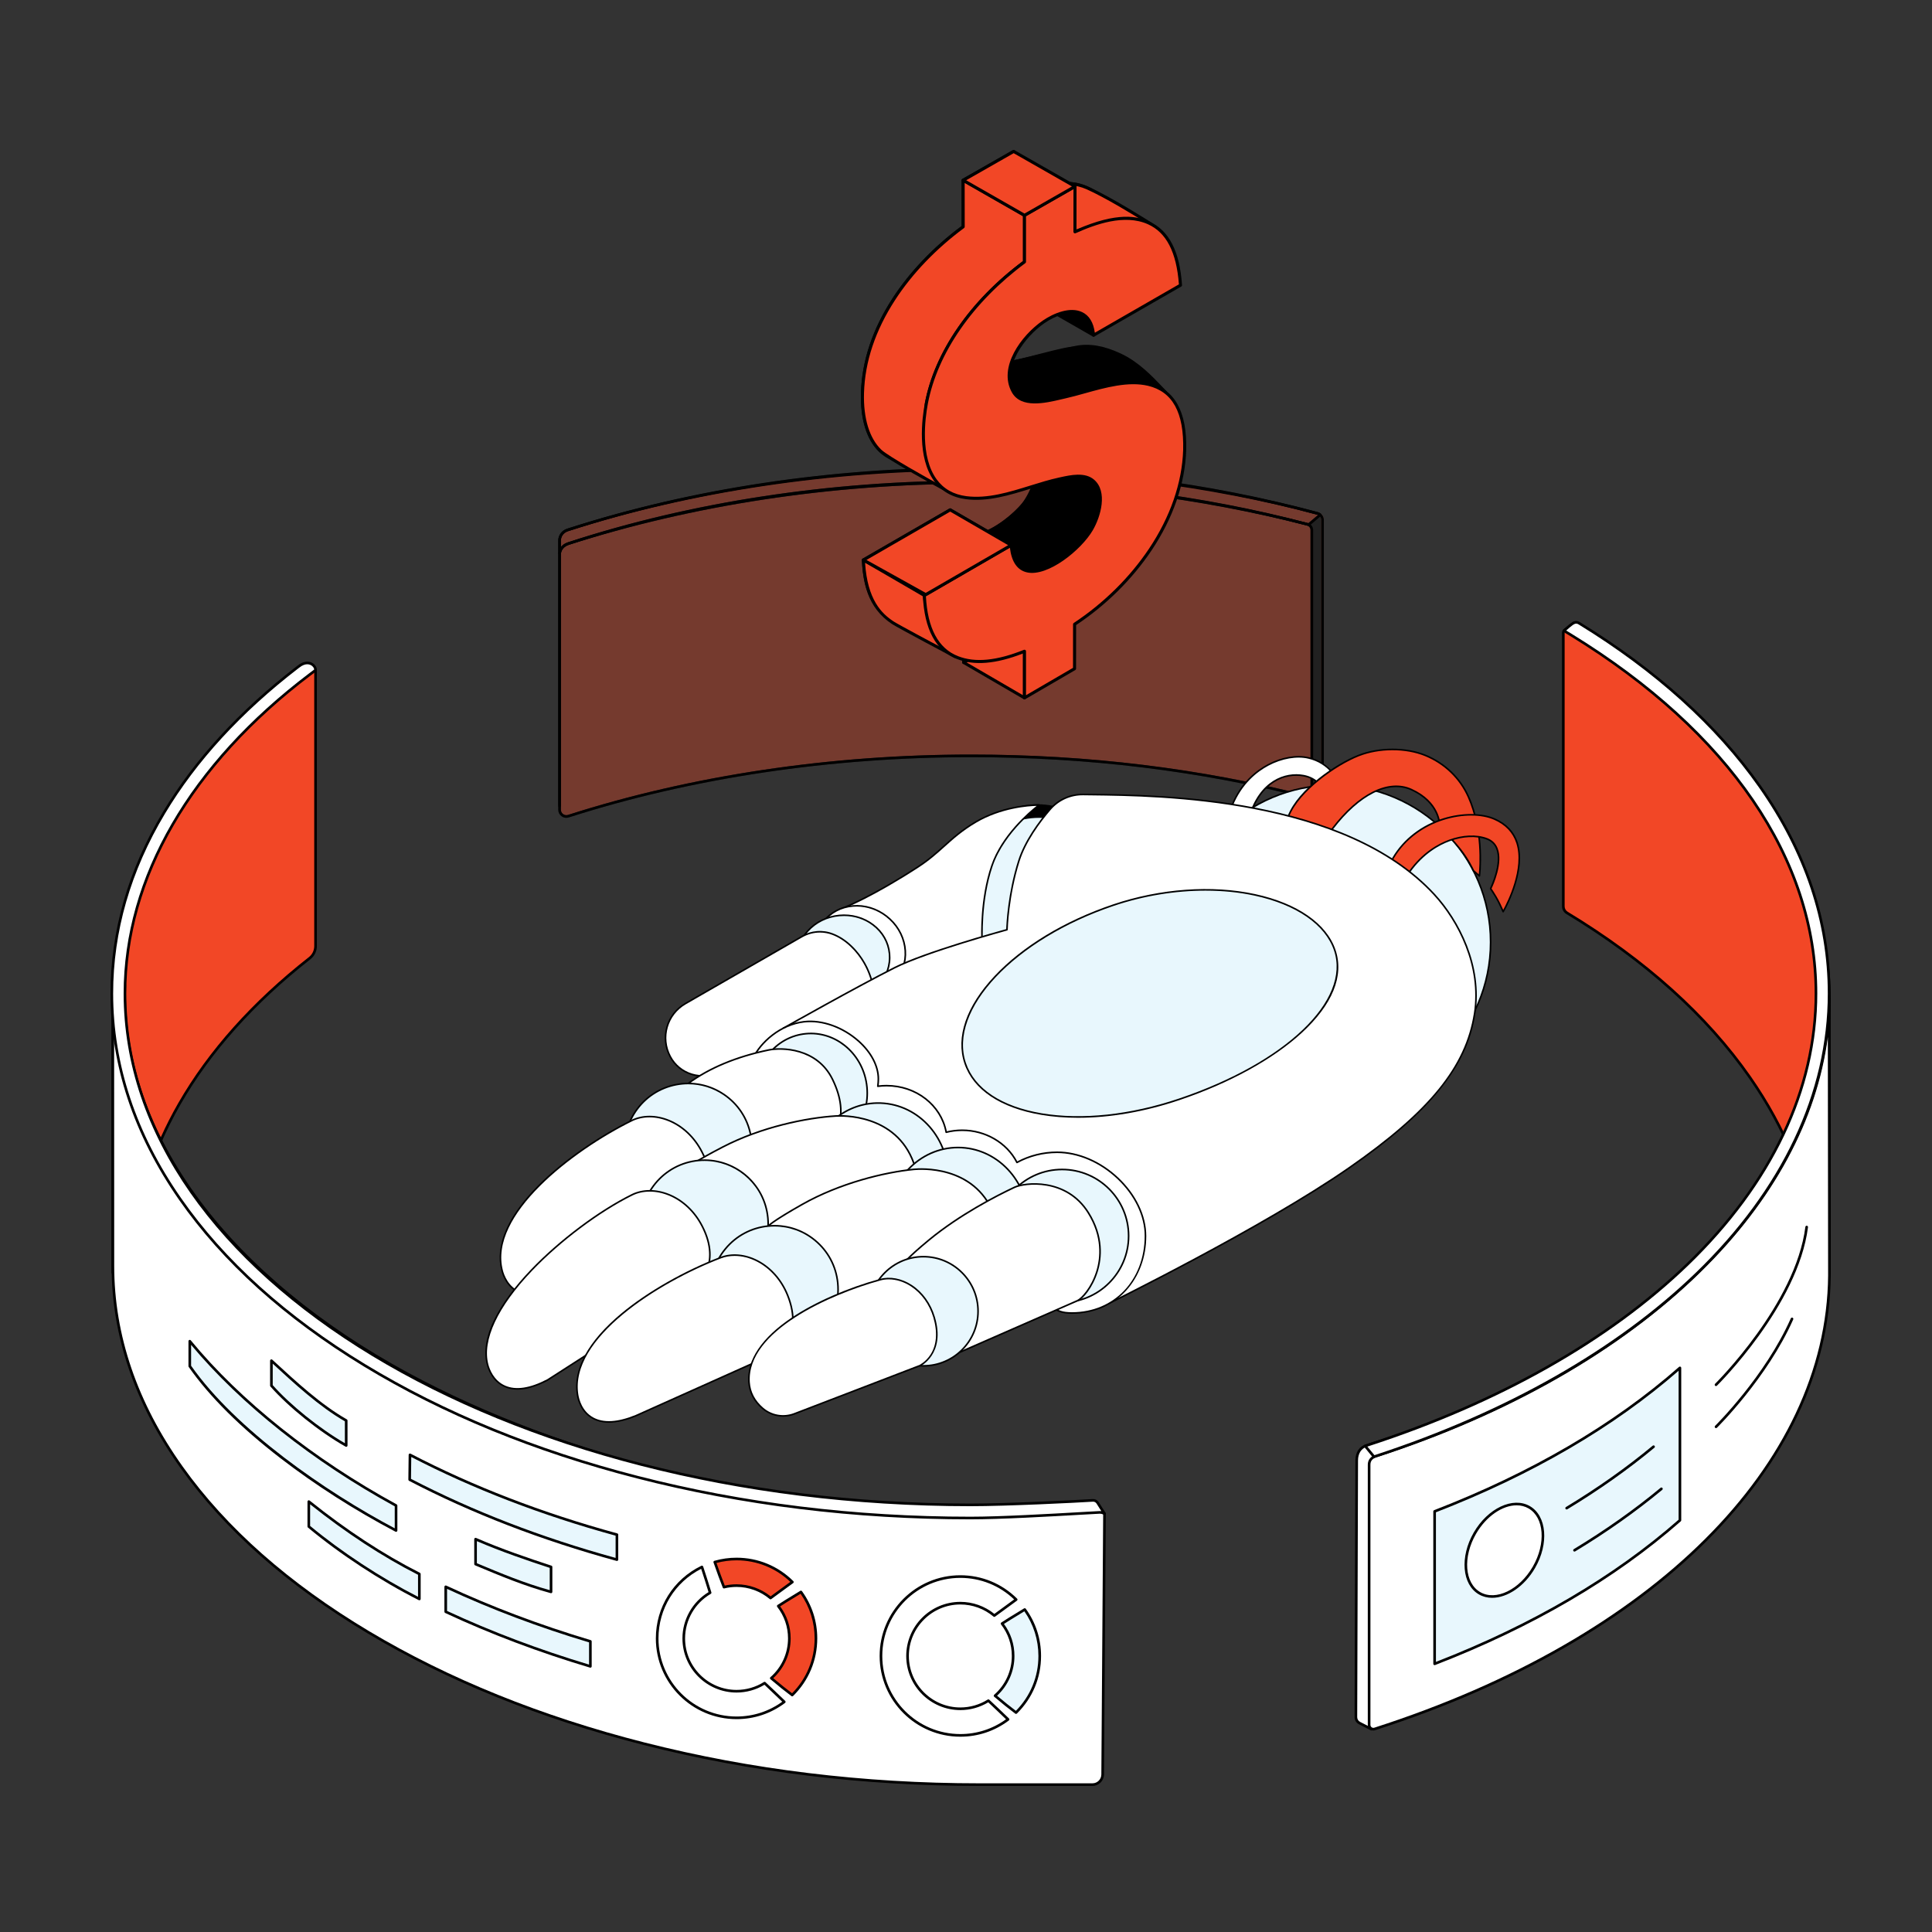 <svg width="3000" height="3000" viewBox="0 0 3000 3000" fill="none" xmlns="http://www.w3.org/2000/svg">
<rect x="0" y="0" width="3000" height="3000" fill="#333333" stroke="none"/>
<g clip-path="url(#clip0_1816_150)">
<path d="M2840.55 1566.17C2840.69 1561.38 2840.76 1556.58 2840.76 1551.77C2840.76 1330.42 2691.95 1113.87 2451.27 968.501C2448.63 966.901 2446.73 966.22 2443.84 967.305L2429.3 978.624L2447.07 1406.73C2690.21 1552.11 2840.74 1754.93 2840.74 1977.57C2840.74 1979.08 2840.55 1566.17 2840.55 1566.17Z" fill="white"/>
<path d="M2840.74 1979.61C2839.26 1979.61 2838.85 1978.63 2838.74 1977.57H2838.7C2838.7 1869.05 2803.27 1763.67 2733.41 1664.35C2665.72 1568.11 2569.03 1482.02 2446.02 1408.48C2445.73 1408.3 2445.49 1408.06 2445.31 1407.77C2445.14 1407.48 2445.04 1407.15 2445.03 1406.81L2427.26 978.705C2427.25 978.381 2427.31 978.057 2427.45 977.762C2427.59 977.467 2427.79 977.209 2428.05 977.01L2442.58 965.691C2442.74 965.564 2442.92 965.463 2443.12 965.391C2447.08 963.904 2449.73 965.187 2452.33 966.752C2696.83 1114.43 2842.8 1333.13 2842.8 1551.77C2842.8 1556.57 2842.73 1561.43 2842.59 1566.2L2842.78 1976.87V1977.56C2842.78 1978.11 2842.57 1978.63 2842.18 1979.01C2841.8 1979.39 2841.28 1979.61 2840.74 1979.61ZM2449.06 1405.54C2572.11 1479.26 2668.9 1565.54 2736.75 1662C2793.31 1742.41 2827.45 1826.78 2838.67 1913.6L2838.51 1566.17V1566.11C2838.65 1561.37 2838.72 1556.55 2838.72 1551.77C2838.72 1334.57 2693.48 1117.18 2450.21 970.246C2447.94 968.874 2446.73 968.472 2444.83 969.115L2431.38 979.587L2449.06 1405.54Z" fill="black"/>
<path d="M2820.99 1573.5C2821.13 1568.72 2821.2 1563.91 2821.2 1559.1C2821.2 1472.43 2809.31 1383.57 2767.1 1302.36C2702.06 1177.23 2580.04 1066.22 2435.41 978.084C2431.95 975.974 2427.51 978.49 2427.51 982.542V1407.36C2427.51 1409.4 2428.04 1411.41 2429.05 1413.19C2430.06 1414.97 2431.51 1416.47 2433.26 1417.52C2673.02 1562.65 2821.18 1764.03 2821.18 1984.9L2820.99 1573.5Z" fill="#F24726"/>
<path d="M2821.18 1986.95C2819.69 1986.95 2819.29 1985.96 2819.18 1984.9H2819.14C2819.14 1877.25 2784.26 1772.63 2715.46 1673.97C2648.8 1578.38 2553.5 1492.69 2432.2 1419.27C2430.16 1418.02 2428.46 1416.28 2427.28 1414.19C2426.1 1412.1 2425.48 1409.75 2425.47 1407.36V982.541C2425.47 979.884 2426.85 977.519 2429.17 976.215C2430.29 975.578 2431.56 975.253 2432.84 975.274C2434.13 975.296 2435.38 975.664 2436.47 976.34C2592.99 1071.73 2707.95 1184.14 2768.91 1301.42C2805.98 1372.73 2823.24 1454.61 2823.24 1559.11C2823.24 1563.88 2823.17 1568.74 2823.03 1573.53L2823.22 1984.38V1984.91C2823.22 1986.03 2822.31 1986.95 2821.18 1986.95ZM2432.72 979.362C2432.19 979.362 2431.66 979.499 2431.17 979.774C2430.15 980.345 2429.55 981.38 2429.55 982.541V1407.36C2429.55 1410.77 2431.38 1413.99 2434.32 1415.78C2556.1 1489.49 2651.82 1575.58 2718.8 1671.64C2774.4 1751.36 2808 1834.97 2819.11 1920.95L2818.95 1573.51V1573.44C2819.09 1568.67 2819.16 1563.85 2819.16 1559.1C2819.16 1455.29 2802.04 1374.01 2765.29 1303.3C2704.67 1186.68 2590.24 1074.83 2434.35 979.825C2433.86 979.523 2433.3 979.363 2432.72 979.362Z" fill="black"/>
<path d="M2822.17 1553.81C2814.43 1857.23 2529.06 2117.58 2124.21 2243.85L2121.46 2244.71C2111.42 2247.82 2106.69 2257.15 2106.69 2267.67L2105.42 2666.31C2105.42 2668.23 2105.95 2670.1 2106.95 2671.74C2107.95 2673.37 2109.38 2674.7 2111.08 2675.57L2129.51 2685.03C2129.51 2685.03 2827.72 2268.15 2830.48 1969.11L2840.76 1551.77L2822.17 1553.81Z" fill="white"/>
<path d="M2129.5 2687.07C2129.19 2687.07 2128.87 2687 2128.57 2686.85L2110.15 2677.39C2108.11 2676.35 2106.39 2674.76 2105.2 2672.81C2104.01 2670.85 2103.38 2668.61 2103.38 2666.31L2104.65 2267.67C2104.65 2255.22 2110.71 2245.9 2120.86 2242.76L2123.61 2241.9C2325.81 2178.84 2497.69 2082.67 2620.69 1963.79C2747.45 1841.28 2816.41 1699.49 2820.13 1553.76C2820.16 1552.74 2820.93 1551.89 2821.95 1551.78L2840.54 1549.74C2840.83 1549.71 2841.12 1549.74 2841.4 1549.83C2841.68 1549.92 2841.93 1550.07 2842.14 1550.26C2842.36 1550.46 2842.53 1550.7 2842.64 1550.97C2842.75 1551.24 2842.81 1551.53 2842.8 1551.82L2832.52 1969.16C2831.89 2037.81 2794.49 2118.32 2721.38 2208.42C2663.03 2280.31 2581.9 2358.49 2480.24 2440.8C2307.23 2580.87 2132.3 2685.74 2130.55 2686.78C2130.24 2686.97 2129.87 2687.07 2129.5 2687.07ZM2824.16 1555.64C2819.9 1701.85 2750.55 1843.95 2623.52 1966.73C2500.07 2086.05 2327.62 2182.55 2124.82 2245.8L2122.06 2246.66C2113.72 2249.25 2108.73 2257.1 2108.73 2267.68L2107.46 2666.32C2107.46 2669.47 2109.2 2672.32 2112.01 2673.76L2129.42 2682.7C2143.7 2674.09 2311.6 2572.09 2477.71 2437.6C2579.14 2355.48 2660.05 2277.5 2718.22 2205.83C2790.73 2116.48 2827.81 2036.83 2828.44 1969.1L2838.66 1554.05L2824.16 1555.64Z" fill="black"/>
<path d="M2840.22 1560.25C2831.45 1860.53 2548.87 2127.92 2136.35 2261.04C2130 2263.09 2125.94 2267.58 2125.94 2274.25V2678.37C2125.94 2682.87 2130.34 2686.09 2134.62 2684.71C2552.73 2550.33 2837.93 2285.66 2840.74 1980.74L2840.22 1560.25Z" fill="white"/>
<path d="M2132.57 2687.07C2130.74 2687.07 2128.96 2686.48 2127.48 2685.39C2126.37 2684.59 2125.46 2683.54 2124.84 2682.31C2124.22 2681.09 2123.9 2679.74 2123.91 2678.37V2274.25C2123.91 2267.05 2128.22 2261.53 2135.73 2259.1C2340.31 2193.08 2514.08 2093.76 2638.27 1971.87C2764.82 1847.67 2833.95 1705.31 2838.19 1560.19C2838.19 1559.92 2838.25 1559.66 2838.35 1559.42C2838.46 1559.17 2838.61 1558.95 2838.81 1558.76C2839 1558.58 2839.23 1558.44 2839.48 1558.34C2839.73 1558.25 2839.99 1558.2 2840.26 1558.21C2840.79 1558.22 2841.31 1558.44 2841.68 1558.82C2842.06 1559.2 2842.27 1559.71 2842.27 1560.25L2842.78 1980.74C2840.06 2276.78 2568.95 2547.26 2135.25 2686.65C2134.37 2686.94 2133.47 2687.07 2132.57 2687.07ZM2838.25 1610.35C2821.33 1739.06 2753.88 1864.12 2641.12 1974.78C2516.48 2097.11 2342.16 2196.77 2136.98 2262.98C2132.88 2264.31 2127.99 2267.34 2127.99 2274.25V2678.37C2127.99 2679.86 2128.68 2681.22 2129.89 2682.1C2131.09 2682.97 2132.59 2683.22 2134 2682.76C2565.97 2543.93 2835.99 2274.92 2838.7 1980.72L2838.25 1610.35Z" fill="black"/>
<path d="M2664.6 2152.28C2664.19 2152.28 2663.8 2152.16 2663.46 2151.93C2663.12 2151.71 2662.86 2151.39 2662.71 2151.01C2662.56 2150.64 2662.52 2150.22 2662.6 2149.83C2662.68 2149.43 2662.88 2149.07 2663.17 2148.78C2664.42 2147.56 2788.19 2024.95 2803.39 1905.06C2803.47 1904.53 2803.74 1904.04 2804.17 1903.72C2804.6 1903.39 2805.14 1903.24 2805.67 1903.31C2806.21 1903.38 2806.69 1903.65 2807.02 1904.08C2807.35 1904.5 2807.5 1905.04 2807.44 1905.57C2792.05 2026.89 2667.28 2150.46 2666.03 2151.7C2665.63 2152.09 2665.11 2152.28 2664.6 2152.28ZM2664.6 2217.58C2664.19 2217.58 2663.8 2217.46 2663.46 2217.23C2663.12 2217 2662.86 2216.68 2662.71 2216.31C2662.56 2215.93 2662.52 2215.52 2662.6 2215.12C2662.68 2214.73 2662.88 2214.36 2663.17 2214.08C2663.94 2213.32 2740.73 2137.42 2780.77 2047.16C2780.99 2046.66 2781.4 2046.28 2781.9 2046.08C2782.41 2045.89 2782.97 2045.9 2783.46 2046.12C2783.96 2046.34 2784.35 2046.75 2784.54 2047.25C2784.73 2047.76 2784.72 2048.32 2784.5 2048.81C2744.14 2139.81 2666.8 2216.23 2666.03 2217C2665.63 2217.38 2665.11 2217.58 2664.6 2217.58Z" fill="black"/>
<path d="M2732.65 1221.11C2666.07 1126.33 2571.83 1041.19 2452.41 967.911L2452.3 967.843C2446.23 964.123 2442.42 967.617 2435.62 973.157C2433.75 974.681 2428.57 979.386 2428.57 979.386C2428.57 979.386 2435.88 983.794 2439.5 986.014C2683.39 1135.65 2819.82 1332.54 2819.82 1542.58C2819.82 1691.79 2750.79 1837.29 2620.18 1963.36C2498.25 2081.05 2325.68 2178.36 2124.2 2243.82C2123.29 2244.12 2119.8 2245.3 2119.8 2245.3L2133.51 2261.97L2137.3 2260.73C2339.79 2194.35 2511.09 2097.02 2634.35 1978.05C2769.03 1848.04 2840.22 1697.46 2840.22 1542.58C2840.22 1430.9 2804.03 1322.75 2732.65 1221.11Z" fill="white"/>
<path d="M2133.51 2264.01C2133.21 2264.01 2132.91 2263.95 2132.64 2263.82C2132.37 2263.69 2132.13 2263.5 2131.93 2263.27L2118.23 2246.59C2118.02 2246.34 2117.88 2246.04 2117.81 2245.71C2117.75 2245.39 2117.76 2245.06 2117.85 2244.74C2117.94 2244.42 2118.11 2244.13 2118.33 2243.89C2118.56 2243.65 2118.84 2243.47 2119.15 2243.37C2119.15 2243.37 2122.66 2242.18 2123.58 2241.88C2325.86 2176.15 2497.1 2079.33 2618.77 1961.89C2748.97 1836.22 2817.79 1691.22 2817.79 1542.58C2817.79 1334.88 2683.07 1137.84 2438.44 987.756C2434.81 985.54 2431.17 983.333 2427.53 981.137C2427.25 980.973 2427.02 980.748 2426.85 980.479C2426.69 980.21 2426.58 979.905 2426.55 979.589C2426.52 979.273 2426.56 978.953 2426.68 978.657C2426.79 978.36 2426.97 978.094 2427.21 977.88C2427.42 977.686 2432.45 973.12 2434.34 971.579L2435.17 970.896C2441.64 965.607 2446.32 961.783 2453.37 966.107C2573.12 1039.59 2667.61 1124.97 2734.32 1219.94C2805.95 1321.93 2842.27 1430.48 2842.27 1542.58C2842.27 1698.03 2770.86 1849.12 2635.77 1979.51C2512.65 2098.35 2340.5 2196.27 2137.94 2262.67L2134.15 2263.91C2133.94 2263.98 2133.73 2264.01 2133.51 2264.01ZM2123.26 2246.28L2134.2 2259.6L2136.67 2258.79C2338.65 2192.58 2510.26 2094.99 2632.93 1976.57C2767.21 1846.96 2838.19 1696.89 2838.19 1542.57C2838.19 1431.33 2802.12 1323.57 2730.98 1222.28C2664.59 1127.77 2570.51 1042.77 2451.34 969.647C2446.88 966.908 2444.37 968.643 2437.75 974.05L2436.91 974.736C2435.84 975.605 2433.63 977.576 2431.98 979.058C2434.44 980.545 2438.26 982.855 2440.57 984.273C2686.45 1135.13 2821.87 1333.4 2821.87 1542.57C2821.87 1692.35 2752.61 1838.37 2621.6 1964.82C2499.48 2082.7 2327.7 2179.84 2124.83 2245.76L2123.26 2246.28Z" fill="black"/>
<path d="M2608.58 2124.02C2507.72 2212.75 2378.04 2288.67 2227.67 2346.88V2583.58C2378.04 2525.37 2507.72 2449.45 2608.58 2360.72V2124.02Z" fill="#E8F7FD"/>
<path d="M2227.67 2585.62C2227.4 2585.62 2227.13 2585.57 2226.89 2585.46C2226.64 2585.36 2226.41 2585.21 2226.22 2585.02C2226.03 2584.83 2225.88 2584.61 2225.78 2584.36C2225.68 2584.11 2225.63 2583.84 2225.63 2583.58V2346.88C2225.63 2346.46 2225.75 2346.06 2225.98 2345.72C2226.22 2345.38 2226.55 2345.12 2226.93 2344.97C2377.9 2286.54 2505.85 2211.68 2607.23 2122.49C2607.52 2122.23 2607.89 2122.06 2608.27 2122C2608.66 2121.94 2609.06 2122 2609.42 2122.16C2609.77 2122.32 2610.08 2122.59 2610.29 2122.92C2610.5 2123.25 2610.62 2123.63 2610.62 2124.02V2360.72C2610.62 2361.31 2610.36 2361.87 2609.92 2362.25C2508.18 2451.76 2379.82 2526.87 2228.4 2585.48C2228.17 2585.57 2227.92 2585.62 2227.67 2585.62ZM2229.71 2348.27V2580.59C2379.12 2522.45 2505.89 2448.17 2606.54 2359.8V2128.52C2505.63 2216.47 2378.89 2290.39 2229.71 2348.27Z" fill="black"/>
<path d="M2381.82 2433.78C2403.11 2396.91 2399.83 2355.16 2374.51 2340.54C2349.19 2325.91 2311.4 2343.95 2290.12 2380.82C2268.84 2417.69 2272.11 2459.44 2297.43 2474.07C2322.76 2488.69 2360.54 2470.66 2381.82 2433.78Z" fill="white"/>
<path d="M2316.96 2481.09C2309.67 2481.09 2302.7 2479.39 2296.46 2475.78C2270.2 2460.62 2266.58 2417.54 2288.39 2379.74C2310.21 2341.96 2349.31 2323.55 2375.57 2338.71C2401.83 2353.88 2405.45 2396.96 2383.64 2434.75C2367.01 2463.55 2340.34 2481.09 2316.96 2481.09ZM2354.93 2337.44C2333.06 2337.44 2307.8 2354.28 2291.93 2381.79C2271.24 2417.63 2274.19 2458.21 2298.5 2472.25C2322.81 2486.28 2359.41 2468.55 2380.1 2432.71C2400.79 2396.86 2397.84 2356.29 2373.53 2342.25C2367.88 2338.98 2361.56 2337.44 2354.93 2337.44ZM2444.87 2409.29C2444.43 2409.29 2443.99 2409.14 2443.64 2408.87C2443.28 2408.6 2443.02 2408.23 2442.9 2407.8C2442.78 2407.37 2442.81 2406.91 2442.97 2406.5C2443.14 2406.08 2443.43 2405.73 2443.81 2405.5C2492.63 2375.98 2537.96 2343.93 2578.55 2310.25C2578.96 2309.91 2579.5 2309.75 2580.03 2309.8C2580.56 2309.86 2581.05 2310.12 2581.4 2310.53C2581.74 2310.94 2581.91 2311.47 2581.86 2312.01C2581.81 2312.54 2581.56 2313.04 2581.15 2313.39C2540.41 2347.2 2494.91 2379.36 2445.92 2408.99C2445.61 2409.18 2445.24 2409.29 2444.87 2409.29ZM2432.68 2343.89C2432.23 2343.89 2431.8 2343.75 2431.44 2343.48C2431.09 2343.21 2430.83 2342.83 2430.71 2342.4C2430.59 2341.97 2430.61 2341.52 2430.78 2341.1C2430.94 2340.69 2431.24 2340.34 2431.62 2340.11C2480.44 2310.58 2525.77 2278.53 2566.35 2244.85C2566.77 2244.51 2567.3 2244.36 2567.84 2244.41C2568.37 2244.46 2568.86 2244.72 2569.2 2245.14C2569.55 2245.55 2569.71 2246.08 2569.67 2246.61C2569.62 2247.15 2569.37 2247.64 2568.96 2247.99C2528.22 2281.8 2482.72 2313.97 2433.73 2343.6C2433.41 2343.79 2433.05 2343.89 2432.68 2343.89Z" fill="black"/>
<g opacity="0.35">
<path d="M1521.62 884.684C1521.62 884.684 1884.47 753.942 2046 797.315C2048.19 797.906 2050.12 799.201 2051.49 801C2052.86 802.799 2053.61 805.001 2053.6 807.265V1211.56C2053.6 1213.9 2053.12 1216.21 2052.19 1218.36C2051.26 1220.51 2049.9 1222.44 2048.19 1224.04L2035.51 1235.9L1521.62 884.684Z" fill="black"/>
<path d="M2035.51 1237.94C2035.1 1237.94 2034.7 1237.81 2034.36 1237.58L1520.47 886.37C1520.16 886.158 1519.91 885.865 1519.76 885.522C1519.6 885.179 1519.55 884.801 1519.59 884.428C1519.64 884.055 1519.79 883.703 1520.03 883.41C1520.26 883.117 1520.57 882.894 1520.93 882.767C1521.83 882.44 1613.01 849.733 1722.75 822.755C1906.5 777.584 2000.24 782.918 2046.53 795.347C2049.15 796.057 2051.46 797.609 2053.11 799.764C2054.75 801.918 2055.65 804.555 2055.65 807.268V1211.56C2055.64 1214.18 2055.1 1216.77 2054.06 1219.17C2053.02 1221.57 2051.49 1223.74 2049.58 1225.53L2036.9 1237.39C2036.52 1237.74 2036.02 1237.94 2035.51 1237.94ZM1526.09 885.27L2035.31 1233.29L2046.79 1222.55C2048.3 1221.14 2049.49 1219.43 2050.31 1217.54C2051.13 1215.65 2051.56 1213.62 2051.56 1211.56V807.266C2051.56 805.451 2050.97 803.687 2049.87 802.245C2048.77 800.803 2047.22 799.764 2045.47 799.287C1895.2 758.938 1565.18 871.587 1526.09 885.27Z" fill="#F24726"/>
<path d="M868.945 861.249C868.945 853.679 873.806 846.941 881.012 844.623C1067.89 784.534 1281.33 749.256 1508 749.256C1693.26 749.256 1869.7 772.934 2030.01 814.065C2032.02 814.581 2033.79 815.751 2035.06 817.388C2036.33 819.025 2037.01 821.038 2037.01 823.108V1232.04C2037.01 1232.91 2036.81 1233.77 2036.43 1234.55C2036.05 1235.33 2035.5 1236.01 2034.81 1236.54C2034.13 1237.07 2033.33 1237.44 2032.48 1237.61C2031.63 1237.79 2030.75 1237.77 2029.91 1237.55C1869.62 1196.44 1693.22 1173.68 1508 1173.68C1281.98 1173.68 1069.11 1207.55 882.611 1267.32C875.857 1269.49 868.945 1264.49 868.945 1257.39V861.249Z" fill="#F24726"/>
<path d="M879.36 1269.88C876.719 1269.87 874.148 1269.03 872.021 1267.46C870.428 1266.31 869.133 1264.8 868.244 1263.04C867.354 1261.29 866.896 1259.35 866.906 1257.39V861.251C866.906 852.738 872.325 845.276 880.389 842.682C1074.62 780.228 1291.64 747.219 1508 747.219C1686.94 747.219 1862.74 769.046 2030.52 812.091C2032.97 812.72 2035.13 814.144 2036.67 816.139C2038.22 818.134 2039.05 820.586 2039.05 823.109V1232.05C2039.05 1234.45 2037.96 1236.68 2036.07 1238.15C2035.14 1238.88 2034.05 1239.38 2032.9 1239.62C2031.74 1239.86 2030.55 1239.83 2029.41 1239.53C1864.36 1197.19 1688.93 1175.73 1508 1175.73C1290.22 1175.73 1074.18 1208.07 883.236 1269.27C881.983 1269.67 880.676 1269.87 879.36 1269.88ZM870.984 861.249V1257.39C870.984 1260.1 872.237 1262.57 874.424 1264.16C875.497 1264.95 876.743 1265.47 878.059 1265.69C879.374 1265.9 880.721 1265.79 881.988 1265.38C1073.33 1204.05 1289.8 1171.64 1508 1171.64C1689.27 1171.64 1865.04 1193.15 2030.42 1235.57C2030.96 1235.71 2031.52 1235.73 2032.07 1235.61C2032.61 1235.5 2033.12 1235.26 2033.56 1234.92C2034.45 1234.23 2034.97 1233.18 2034.97 1232.04V823.107C2034.97 821.49 2034.44 819.918 2033.45 818.638C2032.46 817.359 2031.07 816.445 2029.51 816.041C1862.06 773.08 1686.6 751.296 1508 751.296C1292.06 751.296 1075.47 784.24 881.637 846.563C875.264 848.614 870.984 854.515 870.984 861.249Z" fill="black"/>
<path d="M2046.02 797.239L2045.1 796.99C1875.28 751.238 1694.25 728.041 1506.97 728.041C1290.06 728.041 1075.52 760.399 885.034 821.733C884.733 821.831 884.435 821.947 884.127 822.025C868.947 825.916 868.947 838.108 868.947 838.108V859.195C868.947 859.195 869.337 849.186 882.484 844.018C882.817 843.887 883.164 843.795 883.504 843.683C1073.91 781.353 1289.19 748.446 1506.97 748.446C1689 748.446 1865.02 770.559 2030.39 814.185L2032.1 814.638L2050.05 799.469C2050.05 799.469 2048.13 797.792 2046.02 797.239Z" fill="#F24726"/>
<path d="M868.946 861.227H868.891C868.361 861.214 867.856 860.994 867.485 860.615C867.114 860.235 866.907 859.725 866.906 859.194V838.108C866.906 837.969 867.098 824.283 883.62 820.047C883.775 820.008 883.922 819.953 884.073 819.902L884.411 819.788C1074.97 758.432 1290.25 726 1506.97 726C1694.41 726 1875.64 749.221 2045.63 795.02L2046.54 795.265C2049.03 795.92 2051.16 797.726 2051.39 797.93C2051.61 798.123 2051.79 798.362 2051.91 798.63C2052.03 798.898 2052.09 799.189 2052.09 799.483C2052.08 799.777 2052.02 800.067 2051.89 800.333C2051.77 800.599 2051.59 800.835 2051.37 801.026L2033.42 816.195C2032.91 816.625 2032.22 816.778 2031.58 816.609L2029.87 816.156C1864.69 772.581 1688.76 750.486 1506.97 750.486C1289.64 750.486 1074.27 783.383 884.134 845.623L883.756 845.741C883.579 845.796 883.399 845.847 883.226 845.917C871.588 850.494 870.998 858.933 870.98 859.29C870.952 859.812 870.726 860.303 870.348 860.663C869.97 861.023 869.468 861.225 868.946 861.227ZM1506.97 730.081C1290.66 730.081 1075.82 762.446 885.658 823.673L885.398 823.761C885.146 823.851 884.89 823.931 884.632 824C871.262 827.428 870.99 837.683 870.986 838.118V849.596C873.181 846.902 876.553 844.154 881.737 842.115C882.008 842.009 882.288 841.921 882.567 841.836L882.869 841.742C1073.41 779.374 1289.22 746.405 1506.97 746.405C1689.11 746.405 1865.39 768.545 2030.9 812.212L2031.59 812.393L2046.66 799.662C2046.29 799.474 2045.9 799.323 2045.5 799.214L2044.57 798.963C1874.93 753.255 1694.05 730.081 1506.97 730.081Z" fill="black"/>
</g>
<path d="M868.946 1253.4C868.405 1253.4 867.886 1253.18 867.504 1252.8C867.121 1252.42 866.906 1251.9 866.906 1251.36V839.6C866.906 831.105 872.312 823.659 880.36 821.072C1072.13 759.408 1289.16 726.812 1508 726.812C1690.69 726.812 1881.95 751.152 2046.53 795.347C2049.15 796.057 2051.46 797.609 2053.11 799.764C2054.76 801.918 2055.65 804.555 2055.65 807.268V1211.56C2055.64 1214.18 2055.1 1216.77 2054.06 1219.17C2053.02 1221.57 2051.5 1223.74 2049.59 1225.53L2036.9 1237.39C2036.51 1237.73 2035.99 1237.91 2035.46 1237.88C2034.94 1237.85 2034.44 1237.62 2034.08 1237.24C2033.73 1236.85 2033.53 1236.34 2033.53 1235.82C2033.54 1235.29 2033.75 1234.79 2034.12 1234.41L2046.8 1222.55C2048.3 1221.14 2049.5 1219.44 2050.32 1217.55C2051.14 1215.66 2051.56 1213.62 2051.57 1211.56V807.266C2051.57 805.451 2050.97 803.687 2049.87 802.245C2048.77 800.803 2047.22 799.764 2045.47 799.287C1881.22 755.182 1690.34 730.894 1508 730.894C1289.58 730.894 1072.98 763.419 881.608 824.957C875.254 827 870.984 832.884 870.984 839.6V1251.36C870.984 1251.63 870.932 1251.89 870.83 1252.14C870.727 1252.39 870.577 1252.61 870.388 1252.8C870.199 1252.99 869.974 1253.14 869.727 1253.24C869.479 1253.35 869.214 1253.4 868.946 1253.4Z" fill="black"/>
<path d="M879.36 1269.88C876.719 1269.87 874.148 1269.03 872.021 1267.46C870.428 1266.31 869.133 1264.8 868.244 1263.04C867.354 1261.29 866.896 1259.35 866.906 1257.39V861.251C866.906 852.738 872.325 845.276 880.389 842.682C1074.62 780.228 1291.64 747.219 1508 747.219C1686.94 747.219 1862.74 769.046 2030.52 812.091C2032.97 812.72 2035.13 814.144 2036.67 816.139C2038.22 818.134 2039.05 820.586 2039.05 823.109V1232.05C2039.05 1234.45 2037.96 1236.68 2036.07 1238.15C2035.14 1238.88 2034.05 1239.38 2032.9 1239.62C2031.74 1239.86 2030.55 1239.83 2029.41 1239.53C1864.36 1197.19 1688.93 1175.73 1508 1175.73C1290.22 1175.73 1074.18 1208.07 883.236 1269.27C881.983 1269.67 880.676 1269.87 879.36 1269.88ZM870.984 861.249V1257.39C870.984 1260.1 872.237 1262.57 874.424 1264.16C875.497 1264.95 876.743 1265.47 878.059 1265.69C879.374 1265.9 880.721 1265.79 881.988 1265.38C1073.33 1204.05 1289.8 1171.64 1508 1171.64C1689.27 1171.64 1865.04 1193.15 2030.42 1235.57C2030.96 1235.71 2031.52 1235.73 2032.07 1235.61C2032.61 1235.5 2033.12 1235.26 2033.56 1234.92C2034.45 1234.23 2034.97 1233.18 2034.97 1232.04V823.107C2034.97 821.49 2034.44 819.918 2033.45 818.638C2032.46 817.359 2031.07 816.445 2029.51 816.041C1862.06 773.08 1686.6 751.296 1508 751.296C1292.06 751.296 1075.47 784.24 881.637 846.563C875.264 848.614 870.984 854.515 870.984 861.249Z" fill="black"/>
<path d="M868.948 861.227H868.893C868.363 861.214 867.858 860.994 867.487 860.615C867.116 860.235 866.909 859.725 866.908 859.194V838.108C866.908 837.969 867.1 824.283 883.622 820.047C883.777 820.008 883.924 819.953 884.074 819.902L884.413 819.788C1074.97 758.432 1290.25 726 1506.97 726C1694.41 726 1875.64 749.221 2045.64 795.02L2046.54 795.265C2049.04 795.92 2051.16 797.726 2051.39 797.93C2051.61 798.123 2051.79 798.362 2051.91 798.63C2052.03 798.898 2052.09 799.189 2052.09 799.483C2052.09 799.777 2052.02 800.067 2051.9 800.333C2051.77 800.599 2051.59 800.835 2051.37 801.026L2033.42 816.195C2032.91 816.625 2032.22 816.778 2031.58 816.609L2029.87 816.156C1864.69 772.581 1688.76 750.486 1506.97 750.486C1289.64 750.486 1074.27 783.383 884.136 845.623L883.758 845.741C883.581 845.796 883.401 845.847 883.228 845.917C871.59 850.494 871 858.933 870.982 859.29C870.954 859.812 870.728 860.303 870.35 860.663C869.972 861.023 869.47 861.225 868.948 861.227ZM1506.97 730.081C1290.67 730.081 1075.82 762.446 885.66 823.673L885.4 823.761C885.148 823.851 884.892 823.931 884.633 824C871.264 827.428 870.992 837.683 870.988 838.118V849.596C873.183 846.902 876.555 844.154 881.739 842.115C882.01 842.009 882.289 841.921 882.569 841.836L882.871 841.742C1073.41 779.374 1289.22 746.405 1506.97 746.405C1689.11 746.405 1865.39 768.545 2030.91 812.212L2031.6 812.393L2046.66 799.662C2046.29 799.474 2045.9 799.323 2045.5 799.214L2044.57 798.963C1874.93 753.255 1694.05 730.081 1506.97 730.081Z" fill="black"/>
<path d="M175.16 1551.77C175.16 1370.98 274.431 1188.9 441.944 1053.72C447.68 1049.09 466.454 1034.86 472.35 1030.34L489.991 1040L459.392 1480.75C281.346 1617.18 175.16 1789.22 175.16 1976.19V1551.77Z" fill="white"/>
<path d="M175.161 1978.24C174.62 1978.24 174.101 1978.02 173.719 1977.64C173.336 1977.25 173.121 1976.74 173.121 1976.19V1551.77C173.121 1371.45 270.637 1189.34 440.664 1052.14C445.111 1048.55 457.298 1039.26 465.362 1033.11L471.108 1028.72C471.422 1028.48 471.798 1028.33 472.193 1028.3C472.587 1028.27 472.981 1028.36 473.328 1028.55L490.969 1038.21C491.311 1038.4 491.592 1038.68 491.779 1039.02C491.966 1039.37 492.051 1039.75 492.024 1040.14L461.424 1480.89C461.384 1481.48 461.094 1482.02 460.629 1482.37C370.567 1551.39 300.464 1628.16 252.272 1710.55C202.46 1795.71 177.201 1885.09 177.201 1976.19C177.201 1976.74 176.986 1977.25 176.604 1977.64C176.221 1978.02 175.702 1978.24 175.161 1978.24ZM472.532 1032.77L467.836 1036.35C459.788 1042.49 447.628 1051.76 443.226 1055.31C274.164 1191.74 177.201 1372.69 177.201 1551.77V1912.74C186.224 1842.89 210.181 1774.42 248.749 1708.49C297.079 1625.86 367.282 1548.89 457.42 1479.69L487.864 1041.17L472.532 1032.77Z" fill="black"/>
<path d="M188.41 1542.3C188.41 1357.61 305.747 1174.84 483.36 1044.81C486.11 1042.8 489.99 1038.6 489.99 1042.01V1469.06C489.99 1476.44 486.552 1483.37 480.746 1487.92C308.276 1623.18 205.758 1792.48 205.758 1976.2L188.41 1542.3Z" fill="#F24726"/>
<path d="M205.757 1978.24C205.23 1978.24 204.724 1978.03 204.344 1977.67C203.964 1977.3 203.74 1976.8 203.719 1976.28L186.373 1542.38L186.371 1542.3C186.371 1453.08 214.437 1359.61 267.537 1272C318.652 1187.67 392.866 1108.54 482.157 1043.17C482.734 1042.75 483.363 1042.22 483.991 1041.7C486.467 1039.64 488.428 1038.02 490.394 1038.94C491.141 1039.29 492.03 1040.11 492.03 1042.02V1469.06C492.03 1477.07 488.377 1484.53 482.006 1489.53C394.773 1557.94 326.924 1633.77 280.346 1714.9C232.207 1798.75 207.799 1886.67 207.799 1976.2C207.799 1976.73 207.59 1977.24 207.216 1977.62C206.842 1978.01 206.334 1978.23 205.8 1978.24H205.757ZM190.451 1542.26L205.93 1929.44C212.958 1855.36 236.711 1782.71 276.807 1712.87C323.648 1631.28 391.84 1555.05 479.487 1486.32C484.864 1482.1 487.948 1475.81 487.948 1469.06V1043.73C487.471 1044.11 486.977 1044.52 486.596 1044.83C485.898 1045.41 485.201 1045.99 484.562 1046.46C395.701 1111.51 321.861 1190.24 271.023 1274.12C218.319 1361.08 190.457 1453.8 190.451 1542.26Z" fill="black"/>
<path d="M1715.06 2350.42C1706.61 2334.47 1656.26 2351.29 1656.26 2351.29C1656.26 2351.29 1562.41 2339.69 1532.5 2340.31C1190.38 2347.41 869.248 2261.28 633.241 2133.64C361.57 1986.71 186.982 1767.87 193.72 1529.32H175.676L175.16 1583.49L175.289 1965.52C175.289 2408.76 784.588 2771.16 1520.72 2771.16H1696.35C1700.54 2771.16 1704.55 2769.5 1707.52 2766.55C1710.49 2763.6 1712.17 2759.6 1712.2 2755.41L1715.06 2350.42Z" fill="white"/>
<path d="M1696.35 2773.2H1520.72C1340.61 2773.2 1165.22 2751.8 999.435 2709.59C839.253 2668.8 695.075 2610.5 570.909 2536.31C446.521 2461.98 348.757 2375.6 280.333 2279.58C209.277 2179.86 173.25 2074.19 173.25 1965.52L173.121 1583.49L173.637 1529.3C173.643 1528.76 173.86 1528.25 174.242 1527.87C174.624 1527.49 175.14 1527.28 175.677 1527.28H193.721C193.994 1527.28 194.264 1527.33 194.515 1527.44C194.767 1527.55 194.995 1527.7 195.185 1527.9C195.375 1528.09 195.524 1528.33 195.623 1528.58C195.722 1528.83 195.769 1529.11 195.761 1529.38C192.488 1645.2 231.164 1757.99 310.714 1864.62C386.205 1965.8 498.07 2058.21 634.213 2131.84C754.793 2197.05 896.342 2250.19 1043.56 2285.51C1203.66 2323.93 1368.17 2341.68 1532.46 2338.27C1561.46 2337.67 1648.13 2348.23 1656.06 2349.21C1663.11 2346.89 1708.08 2332.88 1716.87 2349.46C1717.03 2349.76 1717.11 2350.1 1717.11 2350.43L1714.25 2755.42C1714.18 2765.22 1706.15 2773.2 1696.35 2773.2ZM177.699 1531.36L177.201 1583.51L177.33 1965.52C177.33 2073.33 213.102 2178.19 283.656 2277.21C351.752 2372.77 449.103 2458.77 573.002 2532.8C696.832 2606.8 840.645 2664.94 1000.44 2705.63C1165.9 2747.76 1340.95 2769.12 1520.72 2769.12H1696.35C1703.92 2769.12 1710.11 2762.96 1710.17 2755.4L1713.02 2350.96C1706.11 2339.77 1670.29 2348.76 1656.91 2353.23C1656.62 2353.32 1656.31 2353.35 1656.01 2353.31C1655.07 2353.2 1562 2341.75 1532.54 2342.36C1367.89 2345.77 1203.05 2327.98 1042.6 2289.49C895.05 2254.08 753.161 2200.81 632.275 2135.43C495.614 2061.52 383.29 1968.72 307.446 1867.06C227.81 1760.32 188.851 1647.39 191.628 1531.36H177.699Z" fill="black"/>
<path d="M1506.97 2357.18C1327.49 2357.18 1153.35 2335.8 989.398 2293.64C830.869 2252.88 688.441 2194.48 566.07 2120.09C443.335 2045.47 346.9 1958.47 279.443 1861.51C209.238 1760.6 173.641 1653.29 173.641 1542.58C173.641 1446.17 200.846 1351.85 254.498 1262.23C303.378 1180.58 373.028 1104.69 461.685 1036.45C462.27 1036 462.866 1035.57 463.443 1035.1C481.534 1020.61 493.392 1038.12 488.867 1041.48C486.413 1043.3 483.967 1045.13 481.53 1046.98C296.052 1187.21 194.04 1362.92 194.04 1542.58C194.04 1980.5 783.017 2336.77 1506.97 2336.77C1564.14 2336.77 1673.07 2331.29 1696.88 2329.76C1698.34 2329.66 1699.79 2329.95 1701.09 2330.6C1702.39 2331.25 1703.5 2332.23 1704.3 2333.45L1715.06 2350.42C1715.06 2350.42 1711.5 2348.23 1707.6 2348.41C1680.11 2349.7 1567.29 2357.18 1506.97 2357.18Z" fill="white"/>
<path d="M1506.97 2359.22C1327.32 2359.22 1153.01 2337.82 988.891 2295.62C830.168 2254.81 687.554 2196.34 565.01 2121.83C442.031 2047.06 345.39 1959.87 277.769 1862.68C207.321 1761.41 171.602 1653.71 171.602 1542.58C171.602 1445.8 198.904 1351.12 252.749 1261.18C301.729 1179.37 371.605 1103.21 460.441 1034.84L461.082 1034.35C461.445 1034.07 461.81 1033.8 462.167 1033.51C471.877 1025.73 479.499 1027.07 483.175 1028.56C488.524 1030.72 491.404 1035.18 491.816 1038.42C492.069 1040.4 491.437 1042.11 490.082 1043.12C487.628 1044.94 485.186 1046.77 482.761 1048.6C297.893 1188.38 196.081 1363.81 196.081 1542.58C196.081 1979.37 784.142 2334.74 1506.97 2334.74C1563.47 2334.74 1670.49 2329.41 1696.75 2327.72C1698.57 2327.61 1700.37 2327.97 1702 2328.78C1703.62 2329.59 1705 2330.81 1706.01 2332.33L1716.78 2349.33C1717.03 2349.72 1717.14 2350.18 1717.09 2350.64C1717.04 2351.1 1716.84 2351.52 1716.51 2351.85C1716.19 2352.18 1715.76 2352.39 1715.31 2352.45C1714.85 2352.5 1714.39 2352.4 1713.99 2352.16C1713.97 2352.14 1710.91 2350.31 1707.7 2350.45C1701.55 2350.74 1691.13 2351.34 1677.94 2352.1C1631.52 2354.76 1553.83 2359.22 1506.97 2359.22ZM477.12 1031.47C473.854 1031.47 469.687 1032.72 464.717 1036.7C464.33 1037 463.939 1037.31 463.544 1037.6L462.93 1038.07C374.5 1106.13 304.964 1181.9 256.25 1263.28C202.788 1352.58 175.681 1446.55 175.681 1542.58C175.681 1652.87 211.156 1759.78 281.119 1860.34C348.413 1957.07 444.64 2043.87 567.131 2118.35C689.331 2192.64 831.575 2250.95 989.909 2291.67C1153.7 2333.79 1327.66 2355.14 1506.97 2355.14C1553.72 2355.14 1631.33 2350.68 1677.71 2348.02C1690.91 2347.26 1701.34 2346.66 1707.51 2346.37C1708.43 2346.33 1709.33 2346.4 1710.18 2346.54L1702.58 2334.54C1701.98 2333.64 1701.14 2332.91 1700.17 2332.42C1699.19 2331.94 1698.1 2331.72 1697.02 2331.79C1670.72 2333.48 1563.56 2338.81 1506.97 2338.81C781.894 2338.82 192.001 1981.62 192.001 1542.58C192.001 1362.5 294.389 1185.92 480.302 1045.35C482.745 1043.5 485.196 1041.67 487.654 1039.84C487.761 1039.76 487.836 1039.43 487.773 1038.94C487.542 1037.13 485.49 1033.89 481.649 1032.34C480.209 1031.76 478.671 1031.47 477.12 1031.47Z" fill="black"/>
<path d="M1573.19 2571.39C1573.19 2596.03 1562.31 2618.12 1545.11 2633.15C1556.21 2642.56 1566.75 2651.14 1577.63 2659.29C1600.37 2636.92 1614.49 2605.81 1614.49 2571.39C1614.49 2544.45 1605.83 2519.55 1591.18 2499.27C1579.8 2506.39 1567.35 2513.61 1555.97 2521.13C1567.15 2535.49 1573.22 2553.18 1573.19 2571.39Z" fill="#E8F7FD"/>
<path d="M1577.63 2661.33C1577.19 2661.33 1576.76 2661.19 1576.41 2660.92C1566.48 2653.48 1556.11 2645.15 1543.79 2634.7C1543.57 2634.51 1543.39 2634.27 1543.26 2634.01C1543.14 2633.74 1543.07 2633.45 1543.07 2633.16C1543.07 2632.87 1543.13 2632.58 1543.25 2632.31C1543.37 2632.04 1543.55 2631.8 1543.77 2631.61C1552.36 2624.11 1559.26 2614.85 1563.98 2604.46C1568.7 2594.07 1571.15 2582.8 1571.15 2571.38C1571.15 2553.47 1565.35 2536.52 1554.36 2522.38C1554.18 2522.15 1554.06 2521.9 1553.99 2521.63C1553.92 2521.35 1553.91 2521.07 1553.95 2520.79C1554 2520.51 1554.1 2520.25 1554.26 2520.01C1554.41 2519.78 1554.61 2519.58 1554.85 2519.42C1562.05 2514.66 1569.74 2509.99 1577.17 2505.47C1581.55 2502.81 1585.9 2500.17 1590.1 2497.54C1590.54 2497.26 1591.06 2497.17 1591.57 2497.26C1592.08 2497.36 1592.53 2497.65 1592.83 2498.07C1608.34 2519.53 1616.53 2544.89 1616.53 2571.39C1616.53 2605.25 1603.23 2636.98 1579.06 2660.75C1578.68 2661.12 1578.17 2661.33 1577.63 2661.33ZM1548.21 2633.1C1559.12 2642.31 1568.49 2649.84 1577.45 2656.6C1600.03 2633.75 1612.45 2603.56 1612.45 2571.39C1612.45 2546.39 1604.91 2522.44 1590.63 2502.02C1586.93 2504.32 1583.13 2506.63 1579.29 2508.96C1572.52 2513.08 1565.53 2517.33 1558.91 2521.64C1569.6 2536.14 1575.23 2553.29 1575.23 2571.39C1575.23 2582.98 1572.83 2594.45 1568.18 2605.07C1563.53 2615.69 1556.73 2625.23 1548.21 2633.1Z" fill="black"/>
<path d="M1491.22 2696.73C1422.12 2696.73 1365.91 2640.5 1365.91 2571.38C1365.91 2502.27 1422.12 2446.04 1491.22 2446.04C1524.41 2446.04 1555.71 2458.94 1579.35 2482.38C1579.56 2482.59 1579.73 2482.85 1579.83 2483.13C1579.93 2483.41 1579.97 2483.71 1579.95 2484.01C1579.92 2484.31 1579.83 2484.6 1579.68 2484.86C1579.53 2485.12 1579.32 2485.34 1579.07 2485.51C1578.26 2486.07 1572.34 2490.42 1566.07 2495.01C1557.91 2501 1548.66 2507.78 1545.14 2510.3C1544.77 2510.56 1544.32 2510.69 1543.87 2510.68C1543.42 2510.66 1542.98 2510.49 1542.64 2510.2C1528.24 2498.08 1510.03 2491.43 1491.22 2491.42C1447.14 2491.42 1411.28 2527.29 1411.28 2571.38C1411.28 2615.47 1447.14 2651.34 1491.22 2651.34C1506.25 2651.35 1520.97 2647.1 1533.69 2639.09C1534.06 2638.86 1534.49 2638.75 1534.92 2638.78C1535.35 2638.81 1535.76 2638.98 1536.09 2639.26C1538.83 2641.56 1563.03 2664.8 1566.75 2668.42C1566.96 2668.63 1567.12 2668.88 1567.23 2669.15C1567.33 2669.43 1567.38 2669.72 1567.36 2670.02C1567.34 2670.31 1567.26 2670.6 1567.12 2670.85C1566.98 2671.11 1566.79 2671.34 1566.55 2671.52C1544.68 2688.01 1518.63 2696.73 1491.22 2696.73ZM1491.22 2450.12C1424.37 2450.12 1369.99 2504.52 1369.99 2571.39C1369.99 2638.25 1424.37 2692.65 1491.22 2692.65C1516.94 2692.65 1541.42 2684.72 1562.17 2669.68C1555.89 2663.62 1539.33 2647.74 1534.55 2643.35C1521.48 2651.26 1506.49 2655.43 1491.22 2655.42C1444.89 2655.42 1407.2 2617.72 1407.2 2571.38C1407.2 2525.05 1444.89 2487.35 1491.22 2487.35C1510.43 2487.35 1529.13 2493.98 1544.04 2506.06C1548.18 2503.07 1556.35 2497.08 1563.65 2491.72C1568.38 2488.26 1572.42 2485.29 1574.75 2483.6C1552.09 2461.99 1522.52 2450.12 1491.22 2450.12Z" fill="black"/>
<path d="M1225.69 2544.13C1225.69 2568.77 1214.81 2590.86 1197.61 2605.89C1208.71 2615.3 1219.25 2623.88 1230.13 2632.03C1252.87 2609.66 1266.99 2578.55 1266.99 2544.13C1266.99 2517.19 1258.33 2492.29 1243.68 2472.01C1232.3 2479.13 1219.85 2486.35 1208.47 2493.87C1219.65 2508.23 1225.72 2525.92 1225.69 2544.13Z" fill="#F24726"/>
<path d="M1230.13 2634.07C1229.69 2634.07 1229.26 2633.93 1228.91 2633.66C1218.96 2626.21 1208.6 2617.88 1196.29 2607.44C1196.06 2607.25 1195.88 2607.02 1195.76 2606.75C1195.63 2606.48 1195.57 2606.19 1195.57 2605.9C1195.56 2605.61 1195.63 2605.32 1195.75 2605.05C1195.87 2604.78 1196.04 2604.54 1196.26 2604.35C1204.86 2596.85 1211.75 2587.59 1216.48 2577.2C1221.2 2566.81 1223.65 2555.54 1223.65 2544.12C1223.65 2526.21 1217.84 2509.26 1206.85 2495.12C1206.68 2494.9 1206.55 2494.64 1206.48 2494.37C1206.42 2494.09 1206.4 2493.81 1206.45 2493.53C1206.49 2493.25 1206.6 2492.99 1206.75 2492.75C1206.9 2492.52 1207.11 2492.32 1207.34 2492.16C1214.55 2487.4 1222.24 2482.73 1229.67 2478.21C1234.05 2475.54 1238.4 2472.9 1242.6 2470.28C1243.03 2470 1243.56 2469.9 1244.07 2470C1244.58 2470.1 1245.03 2470.39 1245.33 2470.81C1260.84 2492.27 1269.03 2517.62 1269.03 2544.12C1269.03 2577.98 1255.72 2609.72 1231.56 2633.49C1231.18 2633.86 1230.67 2634.07 1230.13 2634.07ZM1200.71 2605.84C1211.6 2615.04 1220.98 2622.57 1229.94 2629.34C1252.53 2606.49 1264.95 2576.3 1264.95 2544.13C1264.95 2519.13 1257.41 2495.18 1243.13 2474.76C1239.43 2477.06 1235.62 2479.37 1231.79 2481.7C1225.01 2485.82 1218.02 2490.07 1211.41 2494.38C1222.1 2508.88 1227.73 2526.03 1227.73 2544.13C1227.73 2555.72 1225.32 2567.19 1220.67 2577.81C1216.02 2588.43 1209.23 2597.98 1200.71 2605.84Z" fill="black"/>
<path d="M1143.72 2669.47C1074.62 2669.47 1018.4 2613.24 1018.4 2544.12C1018.4 2495.73 1045.48 2452.51 1089.06 2431.35C1089.32 2431.22 1089.61 2431.15 1089.9 2431.14C1090.19 2431.14 1090.48 2431.19 1090.75 2431.31C1091.02 2431.42 1091.26 2431.59 1091.46 2431.81C1091.66 2432.02 1091.8 2432.28 1091.89 2432.55L1093.5 2437.5C1097.39 2449.48 1101.06 2460.8 1104.61 2472.58C1104.74 2473.02 1104.72 2473.49 1104.55 2473.92C1104.38 2474.34 1104.08 2474.7 1103.68 2474.93C1079.07 2489.2 1063.78 2515.72 1063.78 2544.12C1063.78 2588.21 1099.64 2624.08 1143.72 2624.08C1158.77 2624.08 1173.46 2619.85 1186.19 2611.83C1186.56 2611.6 1186.99 2611.49 1187.42 2611.52C1187.85 2611.55 1188.26 2611.72 1188.59 2612C1191.34 2614.32 1215.53 2637.55 1219.25 2641.17C1219.46 2641.37 1219.62 2641.62 1219.73 2641.9C1219.83 2642.17 1219.88 2642.46 1219.86 2642.76C1219.84 2643.05 1219.76 2643.34 1219.62 2643.6C1219.48 2643.86 1219.29 2644.08 1219.05 2644.26C1197.18 2660.75 1171.13 2669.47 1143.72 2669.47ZM1088.74 2436.07C1047.81 2456.9 1022.48 2498.09 1022.48 2544.13C1022.48 2610.99 1076.87 2665.39 1143.72 2665.39C1169.44 2665.39 1193.92 2657.46 1214.67 2642.42C1208.43 2636.4 1191.81 2620.48 1187.05 2616.1C1173.98 2624 1158.99 2628.17 1143.72 2628.16C1097.39 2628.16 1059.7 2590.46 1059.7 2544.13C1059.7 2514.81 1075.19 2487.41 1100.24 2472.23C1096.84 2461.03 1093.33 2450.2 1089.62 2438.76L1088.74 2436.07Z" fill="black"/>
<path d="M1124.19 2464.49C1130.58 2462.92 1137.14 2462.13 1143.72 2462.13C1163.81 2462.13 1182.2 2469.37 1196.45 2481.38C1202.84 2476.82 1228.54 2457.86 1230.41 2456.57C1208.14 2434.5 1177.55 2420.82 1143.72 2420.82C1131.98 2420.82 1120.63 2422.5 1109.87 2425.56C1114.34 2438.36 1119.13 2451.69 1124.19 2464.49Z" fill="#F24726"/>
<path d="M1196.45 2483.42C1195.98 2483.42 1195.52 2483.26 1195.14 2482.94C1180.74 2470.82 1162.53 2464.18 1143.72 2464.17C1137.33 2464.17 1130.92 2464.94 1124.67 2466.47C1124.19 2466.59 1123.69 2466.53 1123.25 2466.3C1122.81 2466.07 1122.47 2465.69 1122.29 2465.24C1117.96 2454.28 1113.4 2441.88 1107.95 2426.23C1107.86 2425.97 1107.82 2425.69 1107.84 2425.42C1107.86 2425.14 1107.94 2424.87 1108.06 2424.62C1108.19 2424.38 1108.37 2424.16 1108.58 2423.98C1108.8 2423.81 1109.05 2423.68 1109.32 2423.6C1120.5 2420.4 1132.08 2418.78 1143.72 2418.78C1176.91 2418.78 1208.21 2431.68 1231.85 2455.12C1232.06 2455.33 1232.23 2455.59 1232.33 2455.87C1232.43 2456.15 1232.47 2456.45 1232.45 2456.75C1232.42 2457.05 1232.33 2457.34 1232.18 2457.6C1232.03 2457.85 1231.82 2458.08 1231.57 2458.25C1230.76 2458.81 1224.84 2463.15 1218.57 2467.75C1210.41 2473.73 1201.16 2480.52 1197.64 2483.04C1197.29 2483.29 1196.88 2483.42 1196.45 2483.42ZM1143.72 2460.09C1162.93 2460.09 1181.63 2466.72 1196.54 2478.8C1200.68 2475.81 1208.85 2469.82 1216.15 2464.46C1220.88 2461 1224.92 2458.03 1227.25 2456.34C1204.59 2434.73 1175.02 2422.86 1143.72 2422.86C1133.21 2422.86 1122.72 2424.24 1112.52 2426.95C1117.37 2440.82 1121.51 2452.09 1125.44 2462.1C1131.44 2460.76 1137.57 2460.09 1143.72 2460.09Z" fill="black"/>
<path d="M636.135 2297.59C732.351 2347.74 840.614 2389.74 957.959 2421.79V2383.02C840.804 2351.02 732.7 2309.11 636.6 2259.06L636.135 2297.59Z" fill="#E8F7FD"/>
<path d="M957.96 2423.83C957.78 2423.83 957.599 2423.81 957.421 2423.76C840.807 2391.91 732.393 2350.06 635.193 2299.4C634.859 2299.23 634.58 2298.96 634.386 2298.64C634.192 2298.32 634.092 2297.95 634.096 2297.57L634.561 2259.04C634.565 2258.69 634.658 2258.35 634.832 2258.05C635.006 2257.75 635.254 2257.49 635.553 2257.31C635.852 2257.14 636.192 2257.04 636.541 2257.03C636.889 2257.02 637.234 2257.1 637.543 2257.26C734.368 2307.68 842.351 2349.33 958.498 2381.05C958.93 2381.17 959.31 2381.43 959.582 2381.78C959.853 2382.14 960 2382.58 960 2383.02V2421.79C959.998 2422.33 959.783 2422.85 959.4 2423.23C959.018 2423.62 958.5 2423.83 957.96 2423.83ZM638.19 2296.36C734.131 2346.26 841.013 2387.55 955.92 2419.12V2384.58C841.241 2353.15 734.505 2312.05 638.6 2262.4L638.19 2296.36Z" fill="black"/>
<path d="M537.576 2205.78C496.306 2182.44 454.842 2143.65 421.438 2112.83V2151.6C449.022 2183.03 496.306 2221.21 537.576 2244.55V2205.78Z" fill="#E8F7FD"/>
<path d="M537.575 2246.59C537.223 2246.59 536.878 2246.5 536.572 2246.33C495.981 2223.37 448.005 2184.97 419.904 2152.94C419.577 2152.57 419.397 2152.09 419.396 2151.6V2112.83C419.396 2112.43 419.512 2112.04 419.729 2111.71C419.946 2111.38 420.255 2111.12 420.618 2110.96C420.982 2110.8 421.384 2110.75 421.775 2110.81C422.167 2110.88 422.53 2111.06 422.822 2111.33L426.159 2114.41C458.558 2144.32 498.879 2181.55 538.581 2204.01C539.222 2204.37 539.617 2205.05 539.617 2205.78V2244.55C539.618 2244.82 539.565 2245.08 539.462 2245.33C539.36 2245.58 539.21 2245.81 539.02 2246C538.83 2246.19 538.605 2246.34 538.357 2246.44C538.109 2246.54 537.844 2246.59 537.575 2246.59ZM423.476 2150.83C450.673 2181.63 496.211 2218.25 535.535 2241.03V2206.97C495.799 2184.25 455.736 2147.27 423.476 2117.49V2150.83Z" fill="black"/>
<path d="M614.989 2337.8C494.277 2271.93 376.184 2181.61 294.695 2082.6V2121.37C363.26 2219.4 498.257 2315.13 614.989 2376.57V2337.8Z" fill="#E8F7FD"/>
<path d="M614.988 2378.61C614.657 2378.61 614.331 2378.53 614.038 2378.37C551.093 2345.24 489.368 2305.8 435.533 2264.3C373.116 2216.2 325.169 2168.5 293.024 2122.54C292.783 2122.2 292.654 2121.79 292.654 2121.37V2082.6C292.653 2082.18 292.783 2081.77 293.024 2081.43C293.266 2081.08 293.609 2080.82 294.005 2080.68C294.401 2080.54 294.831 2080.52 295.236 2080.63C295.642 2080.75 296.003 2080.98 296.269 2081.31C373.59 2175.25 487.126 2265.7 615.965 2336.01C616.287 2336.18 616.556 2336.44 616.743 2336.76C616.93 2337.07 617.028 2337.43 617.028 2337.8V2376.57C617.028 2377.11 616.813 2377.63 616.43 2378.01C616.047 2378.39 615.529 2378.61 614.988 2378.61ZM296.736 2120.73C366.697 2220.38 505.277 2316.1 612.95 2373.18V2339.01C486.089 2269.63 374.065 2180.77 296.736 2088.26V2120.73Z" fill="black"/>
<path d="M738.445 2428.74C779.936 2446.14 815.478 2460.89 855.649 2471.87V2433.1C815.845 2420.09 775.381 2406.06 738.445 2389.97V2428.74Z" fill="#E8F7FD"/>
<path d="M855.65 2473.91C855.471 2473.91 855.289 2473.88 855.111 2473.84C813.843 2462.56 776.836 2447.05 737.657 2430.62C737.286 2430.47 736.97 2430.21 736.747 2429.87C736.525 2429.54 736.406 2429.14 736.406 2428.74V2389.97C736.406 2389.63 736.49 2389.3 736.651 2389C736.812 2388.71 737.045 2388.45 737.328 2388.27C737.611 2388.08 737.936 2387.97 738.273 2387.94C738.611 2387.91 738.95 2387.97 739.26 2388.1C778.309 2405.11 820.328 2419.41 856.282 2431.16C856.691 2431.29 857.047 2431.55 857.3 2431.9C857.552 2432.25 857.688 2432.67 857.688 2433.1V2471.87C857.688 2472.51 857.39 2473.11 856.886 2473.49C856.527 2473.76 856.091 2473.91 855.65 2473.91ZM740.484 2427.38C778.256 2443.22 814.059 2458.17 853.608 2469.19V2434.57C818.755 2423.17 778.362 2409.39 740.484 2393.08V2427.38Z" fill="black"/>
<path d="M916.731 2548.76C837.013 2524.96 761.814 2496.5 692.121 2463.97V2502.74C761.816 2535.27 837.013 2563.74 916.731 2587.53V2548.76Z" fill="#E8F7FD"/>
<path d="M916.732 2589.57C916.534 2589.57 916.338 2589.54 916.148 2589.49C836.971 2565.85 761.307 2537.29 691.259 2504.59C690.907 2504.42 690.61 2504.16 690.401 2503.84C690.193 2503.51 690.082 2503.13 690.082 2502.74V2463.97C690.082 2463.63 690.168 2463.29 690.333 2462.99C690.498 2462.69 690.736 2462.43 691.026 2462.25C691.315 2462.06 691.646 2461.95 691.989 2461.93C692.331 2461.91 692.674 2461.97 692.985 2462.12C762.854 2494.73 838.33 2523.23 917.317 2546.81C917.738 2546.93 918.107 2547.19 918.369 2547.54C918.632 2547.89 918.774 2548.32 918.774 2548.76V2587.53C918.774 2587.8 918.721 2588.07 918.619 2588.31C918.516 2588.56 918.366 2588.79 918.176 2588.98C917.987 2589.17 917.761 2589.32 917.513 2589.42C917.266 2589.52 917 2589.57 916.732 2589.57ZM694.162 2501.44C762.927 2533.46 837.098 2561.5 914.692 2584.79V2550.28C837.132 2527.06 762.968 2499.11 694.162 2467.17V2501.44Z" fill="black"/>
<path d="M651.168 2444.07C588.823 2412.53 530.225 2372.3 479.51 2331.63V2370.4C527.088 2409.96 588.823 2451.29 651.168 2482.84V2444.07Z" fill="#E8F7FD"/>
<path d="M651.167 2484.88C650.847 2484.88 650.532 2484.8 650.247 2484.66C590.972 2454.67 528.264 2413.59 478.205 2371.97C477.975 2371.77 477.789 2371.53 477.662 2371.26C477.535 2370.99 477.469 2370.7 477.469 2370.4V2331.63C477.469 2331.24 477.578 2330.87 477.782 2330.54C477.987 2330.22 478.28 2329.96 478.626 2329.79C478.972 2329.62 479.359 2329.56 479.74 2329.6C480.122 2329.64 480.484 2329.8 480.784 2330.04C538.06 2375.96 595.695 2413.72 652.087 2442.25C652.424 2442.42 652.707 2442.68 652.904 2443C653.102 2443.32 653.207 2443.69 653.207 2444.07V2482.84C653.207 2483.38 652.992 2483.9 652.61 2484.28C652.227 2484.66 651.708 2484.88 651.167 2484.88ZM481.547 2369.44C530.422 2409.98 591.284 2449.94 649.125 2479.51V2445.32C593.926 2417.28 537.57 2380.47 481.547 2335.87V2369.44Z" fill="black"/>
</g>
<g clip-path="url(#clip1_1816_150)">
<path d="M2032.04 1176.9C1997.65 1168.67 1937.98 1189.47 1913.02 1251.08C1910.05 1258.42 1909.33 1266.35 1915.6 1271.19C1921.87 1276.03 1937.58 1276.77 1939.83 1269.19C1956.94 1211.68 1996.73 1199.35 2024.17 1204.46C2069.34 1212.87 2064.93 1271.76 2064.93 1271.76C2064.93 1271.76 2069.81 1275.96 2079.39 1287.52C2086.13 1295.64 2094.11 1308.77 2094.11 1308.77C2094.11 1308.77 2106.18 1194.63 2032.04 1176.9L2032.04 1176.9Z" fill="white"/>
<path d="M2094.11 1310.01C2093.9 1310.01 2093.69 1309.96 2093.5 1309.85C2093.32 1309.75 2093.16 1309.6 2093.05 1309.42C2092.97 1309.29 2085.03 1296.27 2078.44 1288.31C2069.05 1277 2064.17 1272.74 2064.12 1272.7C2063.97 1272.57 2063.86 1272.41 2063.78 1272.23C2063.71 1272.05 2063.68 1271.86 2063.69 1271.67C2063.73 1271.09 2067.48 1213.79 2023.94 1205.68C1996 1200.48 1957.51 1214.08 1941.02 1269.54C1940.24 1272.17 1938.07 1274.13 1934.75 1275.2C1928.64 1277.17 1919.52 1275.78 1914.84 1272.17C1909.01 1267.67 1907.98 1260.21 1911.87 1250.61C1926.31 1214.95 1950.59 1196.18 1968.41 1186.7C1989.77 1175.35 2013.67 1171.23 2032.32 1175.69C2063.14 1183.06 2083.81 1208.49 2092.09 1249.23C2098.31 1279.82 2095.38 1308.61 2095.35 1308.9C2095.31 1309.21 2095.17 1309.49 2094.94 1309.69C2094.71 1309.9 2094.42 1310.01 2094.11 1310.01ZM2066.2 1271.23C2067.63 1272.55 2072.34 1277.08 2080.35 1286.73C2085.03 1292.37 2090.35 1300.48 2093.17 1304.92C2093.73 1296.22 2094.5 1273.49 2089.65 1249.68C2081.45 1209.41 2061.97 1185.33 2031.75 1178.11C2013.66 1173.78 1990.42 1177.82 1969.57 1188.9C1952.12 1198.17 1928.34 1216.58 1914.17 1251.55C1911.78 1257.44 1910.23 1265.47 1916.36 1270.21C1920.41 1273.33 1928.64 1274.57 1933.99 1272.84C1935.74 1272.28 1937.96 1271.13 1938.64 1268.84C1955.6 1211.8 1995.44 1197.85 2024.4 1203.24C2067.6 1211.29 2066.49 1264.84 2066.2 1271.24L2066.2 1271.23Z" fill="black"/>
<path d="M2070.56 1706.87C2205.34 1706.87 2314.6 1597.69 2314.6 1463C2314.6 1328.31 2205.34 1219.13 2070.56 1219.13C1935.78 1219.13 1826.51 1328.31 1826.51 1463C1826.51 1597.69 1935.78 1706.87 2070.56 1706.87Z" fill="#E8F7FD"/>
<path d="M2070.56 1708.12C1935.31 1708.12 1825.27 1598.16 1825.27 1463C1825.27 1327.85 1935.31 1217.89 2070.56 1217.89C2205.81 1217.89 2315.85 1327.85 2315.85 1463C2315.85 1598.16 2205.81 1708.12 2070.56 1708.12ZM2070.56 1220.37C1936.68 1220.37 1827.76 1329.22 1827.76 1463C1827.76 1596.79 1936.68 1705.64 2070.56 1705.64C2204.44 1705.64 2313.36 1596.79 2313.36 1463C2313.36 1329.22 2204.44 1220.37 2070.56 1220.37Z" fill="black"/>
<path d="M2280.23 1237.43C2266.65 1206.96 2241.72 1184.63 2213.36 1173C2183.72 1160.83 2141.8 1160.41 2109.33 1173.25C2075.68 1186.57 2016.96 1226.26 2000.78 1267.1C1994.95 1281.82 2016.83 1281.89 2029.43 1291.49C2042.02 1301.09 2060.02 1298.68 2069.63 1286.09C2109.72 1233.6 2155.9 1209.76 2191.57 1226.03C2237.87 1247.15 2235.53 1283.3 2235.53 1283.3C2235.53 1283.3 2254.49 1302.49 2267.58 1319.06C2280.69 1335.65 2287.86 1351.89 2287.86 1351.89L2297.21 1360.16C2297.21 1360.16 2305.95 1295.17 2280.23 1237.43Z" fill="#F24726"/>
<path d="M2297.21 1361.4C2296.91 1361.4 2296.62 1361.3 2296.39 1361.09L2287.04 1352.82C2286.9 1352.7 2286.8 1352.56 2286.73 1352.39C2286.65 1352.23 2279.46 1336.1 2266.6 1319.83C2253.71 1303.5 2234.84 1284.36 2234.65 1284.17C2234.53 1284.05 2234.44 1283.9 2234.37 1283.73C2234.31 1283.57 2234.29 1283.4 2234.3 1283.22C2234.32 1282.87 2235.97 1247.65 2191.05 1227.16C2174.04 1219.4 2153.9 1220.86 2132.81 1231.39C2111.84 1241.85 2090.33 1261.03 2070.62 1286.84C2060.61 1299.95 2041.79 1302.48 2028.68 1292.48C2024.53 1289.32 2019.37 1287.23 2014.37 1285.21C2004.58 1281.25 1995.32 1277.51 1999.63 1266.64C2016.07 1225.13 2074.54 1185.68 2108.88 1172.1C2141.02 1159.38 2183.2 1159.28 2213.84 1171.85C2244.25 1184.33 2268.23 1207.44 2281.36 1236.93C2306.94 1294.33 2298.53 1359.67 2298.44 1360.33C2298.4 1360.63 2298.26 1360.9 2298.03 1361.1C2297.8 1361.29 2297.51 1361.4 2297.21 1361.4ZM2288.88 1351.14L2296.24 1357.65C2297.47 1345.5 2301.65 1288.56 2279.09 1237.94C2266.22 1209.04 2242.71 1186.38 2212.89 1174.15C2182.82 1161.8 2141.38 1161.91 2109.79 1174.41C2074.51 1188.37 2017.41 1228.5 2001.94 1267.56C1998.7 1275.73 2004.6 1278.58 2015.3 1282.91C2020.21 1284.89 2025.77 1287.14 2030.18 1290.5C2042.21 1299.68 2059.47 1297.36 2068.65 1285.34C2088.59 1259.23 2110.39 1239.8 2131.71 1229.17C2153.49 1218.3 2174.37 1216.82 2192.09 1224.9C2235.44 1244.68 2236.83 1278.02 2236.79 1282.81C2239.51 1285.58 2256.58 1303.13 2268.56 1318.29C2280.73 1333.7 2287.91 1349 2288.89 1351.14L2288.88 1351.14Z" fill="black"/>
<path d="M2320.53 1271.78C2282.69 1255.29 2201.51 1267.96 2163.46 1331.93C2159.41 1338.74 2157.56 1346.49 2163.05 1352.2C2168.54 1357.91 2184.14 1360.09 2188.74 1353.64C2224.47 1303.48 2278.15 1291.21 2308.58 1302.44C2346.11 1316.31 2314.61 1379.98 2314.61 1379.98C2314.61 1379.98 2314.87 1379.6 2322.65 1392.44C2328.12 1401.46 2334.08 1415.63 2334.08 1415.63C2334.08 1415.63 2398.68 1305.82 2320.53 1271.77L2320.53 1271.78Z" fill="#F24726"/>
<path d="M2334.08 1416.87C2334.05 1416.87 2334.03 1416.87 2334 1416.86C2333.77 1416.85 2333.55 1416.77 2333.36 1416.64C2333.17 1416.5 2333.03 1416.32 2332.94 1416.11C2332.88 1415.97 2326.94 1401.92 2321.59 1393.08C2315.65 1383.28 2314.2 1381.36 2313.88 1380.99C2313.64 1380.82 2313.47 1380.57 2313.4 1380.28C2313.33 1380 2313.36 1379.7 2313.49 1379.43C2313.68 1379.05 2332.32 1340.88 2323.23 1318.04C2320.48 1311.15 2315.41 1306.29 2308.15 1303.61C2292.33 1297.76 2271.52 1298.7 2251.07 1306.18C2234.41 1312.27 2210.25 1325.58 2189.75 1354.36C2187.93 1356.91 2184.63 1358.43 2180.19 1358.75C2173.5 1359.25 2165.75 1356.8 2162.15 1353.06C2157.02 1347.71 2157.1 1340.19 2162.39 1331.3C2179.53 1302.48 2207.7 1280.89 2241.71 1270.49C2270.34 1261.74 2300.73 1261.8 2321.02 1270.64C2339.23 1278.57 2351.28 1291.25 2356.83 1308.34C2371.54 1353.59 2335.52 1415.63 2335.15 1416.25C2335.04 1416.44 2334.88 1416.59 2334.7 1416.7C2334.51 1416.81 2334.3 1416.87 2334.08 1416.87V1416.87ZM2316.08 1379.8C2317.16 1381.17 2319.21 1384.37 2323.71 1391.8C2327.84 1398.61 2332.28 1408.41 2334.22 1412.83C2340.37 1401.53 2367.3 1348.57 2354.47 1309.11C2349.14 1292.73 2337.55 1280.55 2320.03 1272.91C2281.16 1255.98 2201.26 1270.8 2164.52 1332.57C2161.28 1338.03 2158.54 1345.72 2163.94 1351.34C2167.02 1354.55 2174.08 1356.72 2180.01 1356.28C2183.63 1356.02 2186.37 1354.82 2187.72 1352.92C2208.59 1323.62 2233.23 1310.07 2250.22 1303.85C2271.21 1296.17 2292.64 1295.23 2309 1301.28C2316.95 1304.22 2322.52 1309.55 2325.53 1317.13C2334.43 1339.47 2318.76 1374.14 2316.08 1379.8Z" fill="black"/>
<path d="M1611.06 1483.9C1675.68 1483.9 1728.06 1431.55 1728.06 1366.99C1728.06 1302.42 1675.68 1250.07 1611.06 1250.07C1546.45 1250.07 1494.07 1302.42 1494.07 1366.99C1494.07 1431.55 1546.45 1483.9 1611.06 1483.9Z" fill="black"/>
<path d="M1611.06 1485.14C1545.87 1485.14 1492.83 1432.14 1492.83 1366.99C1492.83 1301.84 1545.87 1248.83 1611.06 1248.83C1676.26 1248.83 1729.3 1301.84 1729.3 1366.99C1729.3 1432.14 1676.26 1485.14 1611.06 1485.14ZM1611.06 1251.32C1547.24 1251.32 1495.31 1303.21 1495.31 1366.99C1495.31 1430.77 1547.24 1482.66 1611.06 1482.66C1674.89 1482.66 1726.82 1430.77 1726.82 1366.99C1726.82 1303.21 1674.89 1251.32 1611.06 1251.32Z" fill="black"/>
<path d="M1613.47 1502.52C1678.08 1502.52 1730.46 1450.18 1730.46 1385.61C1730.46 1321.04 1678.08 1268.7 1613.47 1268.7C1548.86 1268.7 1496.48 1321.04 1496.48 1385.61C1496.48 1450.18 1548.86 1502.52 1613.47 1502.52Z" fill="#E8F7FD"/>
<path d="M1613.47 1503.77C1548.27 1503.77 1495.23 1450.76 1495.23 1385.61C1495.23 1320.46 1548.28 1267.46 1613.47 1267.46C1678.66 1267.46 1731.7 1320.46 1731.7 1385.61C1731.7 1450.76 1678.66 1503.77 1613.47 1503.77ZM1613.47 1269.94C1549.64 1269.94 1497.72 1321.83 1497.72 1385.61C1497.72 1449.39 1549.64 1501.28 1613.47 1501.28C1677.29 1501.28 1729.22 1449.39 1729.22 1385.61C1729.22 1321.83 1677.29 1269.94 1613.47 1269.94Z" fill="black"/>
<path d="M1384.9 1527.68L1525.02 1461.45C1525.02 1461.45 1521.29 1400.07 1540.23 1344.45C1559.02 1289.28 1613.47 1250.09 1613.47 1250.09C1613.47 1250.09 1561.96 1248.74 1515.19 1276.36C1474.61 1300.32 1462.26 1322.33 1425.04 1346.42C1345.3 1398.05 1303.09 1412.38 1303.09 1412.38L1384.9 1527.68V1527.68Z" fill="white"/>
<path d="M1384.9 1528.92C1384.7 1528.92 1384.51 1528.87 1384.33 1528.78C1384.16 1528.69 1384 1528.56 1383.89 1528.4L1302.08 1413.1C1301.97 1412.94 1301.89 1412.76 1301.86 1412.57C1301.83 1412.38 1301.85 1412.18 1301.91 1412C1301.97 1411.81 1302.07 1411.65 1302.21 1411.51C1302.34 1411.37 1302.51 1411.27 1302.69 1411.2C1303.11 1411.06 1345.71 1396.3 1424.36 1345.38C1441.55 1334.26 1453.6 1323.4 1465.25 1312.91C1478.74 1300.76 1492.7 1288.2 1514.55 1275.29C1561.1 1247.8 1612.98 1248.83 1613.5 1248.84C1613.76 1248.85 1614.01 1248.94 1614.22 1249.09C1614.43 1249.25 1614.58 1249.47 1614.66 1249.72C1614.73 1249.97 1614.73 1250.23 1614.65 1250.48C1614.56 1250.73 1614.4 1250.94 1614.19 1251.09C1613.65 1251.48 1559.84 1290.7 1541.41 1344.85C1522.77 1399.59 1526.22 1460.76 1526.25 1461.37C1526.27 1461.62 1526.21 1461.86 1526.08 1462.08C1525.96 1462.29 1525.77 1462.46 1525.55 1462.57L1385.43 1528.8C1385.27 1528.88 1385.09 1528.92 1384.9 1528.92V1528.92ZM1305.05 1412.99L1385.31 1526.11L1523.73 1460.68C1523.39 1453.08 1521.45 1395.75 1539.05 1344.05C1555.21 1296.6 1598.05 1260.54 1609.75 1251.36C1597.18 1251.68 1554.61 1254.52 1515.81 1277.43C1494.17 1290.21 1480.32 1302.69 1466.92 1314.75C1455.19 1325.31 1443.06 1336.23 1425.71 1347.46C1355.12 1393.16 1313.4 1409.86 1305.04 1412.99H1305.05Z" fill="black"/>
<path d="M1392.72 1519.39C1370.18 1548.31 1326.43 1551.93 1295.01 1527.47C1263.59 1503.01 1256.4 1459.74 1278.94 1430.82C1301.49 1401.9 1345.24 1398.28 1376.65 1422.74C1408.07 1447.2 1415.27 1490.47 1392.72 1519.39V1519.39Z" fill="white"/>
<path d="M1341.34 1544.89C1325.15 1544.89 1308.44 1539.49 1294.25 1528.44C1278.81 1516.42 1268.6 1499.58 1265.52 1481.02C1262.42 1462.42 1266.85 1444.32 1277.96 1430.05C1289.08 1415.79 1305.56 1407.08 1324.37 1405.52C1343.14 1403.97 1361.98 1409.74 1377.42 1421.76C1392.86 1433.78 1403.06 1450.63 1406.15 1469.19C1409.24 1487.79 1404.82 1505.89 1393.7 1520.15C1380.97 1536.48 1361.56 1544.89 1341.34 1544.89ZM1330.38 1407.76C1328.45 1407.76 1326.51 1407.84 1324.57 1408C1306.47 1409.49 1290.61 1417.87 1279.93 1431.58C1269.24 1445.29 1264.99 1462.7 1267.97 1480.61C1270.95 1498.56 1280.83 1514.85 1295.78 1526.49C1326.6 1550.48 1369.65 1546.96 1391.74 1518.63C1402.43 1504.92 1406.68 1487.5 1403.7 1469.59C1400.72 1451.65 1390.84 1435.35 1375.89 1423.72C1362.54 1413.32 1346.57 1407.76 1330.38 1407.76Z" fill="black"/>
<path d="M1315.64 1553.69C1355.29 1549.96 1384.64 1517.34 1381.2 1480.84C1377.75 1444.35 1342.81 1417.79 1303.16 1421.53C1263.51 1425.26 1234.16 1457.88 1237.61 1494.38C1241.05 1530.88 1275.99 1557.43 1315.64 1553.69Z" fill="#E8F7FD"/>
<path d="M1308.16 1555.29C1291.38 1555.29 1275.32 1550.02 1262.29 1540.11C1247.27 1528.7 1238.07 1512.5 1236.37 1494.5C1234.67 1476.49 1240.68 1458.86 1253.3 1444.84C1265.89 1430.85 1283.56 1422.13 1303.05 1420.29C1322.53 1418.46 1341.52 1423.72 1356.51 1435.11C1371.53 1446.53 1380.73 1462.73 1382.43 1480.73C1384.13 1498.73 1378.12 1516.36 1365.5 1530.39C1352.91 1544.38 1335.24 1553.09 1315.75 1554.93C1313.23 1555.17 1310.69 1555.29 1308.16 1555.29V1555.29ZM1310.64 1422.42C1308.2 1422.42 1305.75 1422.53 1303.28 1422.76C1284.41 1424.54 1267.32 1432.97 1255.15 1446.5C1243 1460 1237.21 1476.96 1238.84 1494.26C1240.47 1511.57 1249.34 1527.15 1263.8 1538.14C1278.29 1549.15 1296.66 1554.24 1315.52 1552.46C1334.39 1550.68 1351.48 1542.25 1363.65 1528.72C1375.8 1515.23 1381.59 1498.26 1379.96 1480.96C1378.33 1463.66 1369.46 1448.08 1355 1437.09C1342.41 1427.51 1326.88 1422.42 1310.64 1422.42Z" fill="black"/>
<path d="M1245 1454.45L1064.4 1558.35C1035.62 1574.91 1025.15 1611.29 1040.73 1640.6C1055.53 1668.46 1090.28 1678.83 1117.95 1663.65L1358.01 1549.36C1358.01 1549.36 1358.28 1503.87 1321.28 1468.79C1311.57 1459.59 1301.87 1453.95 1293.1 1450.55C1277.35 1444.44 1259.64 1446.02 1245 1454.45L1245 1454.45Z" fill="white"/>
<path d="M1090.81 1671.91C1085.17 1671.9 1079.56 1671.08 1074.16 1669.46C1059.21 1664.99 1046.95 1654.95 1039.63 1641.18C1023.65 1611.11 1034.26 1574.25 1063.78 1557.27L1244.38 1453.37C1259.59 1444.62 1277.52 1443.17 1293.55 1449.39C1303.74 1453.35 1313.36 1459.57 1322.13 1467.89C1359.1 1502.94 1359.25 1548.91 1359.25 1549.37C1359.25 1549.6 1359.18 1549.83 1359.06 1550.02C1358.93 1550.22 1358.75 1550.38 1358.54 1550.48L1118.48 1664.77C1109.87 1669.5 1100.39 1671.91 1090.81 1671.91L1090.81 1671.91ZM1273.22 1448.07C1263.72 1448.07 1254.22 1450.58 1245.62 1455.53L1065.02 1559.42C1036.66 1575.74 1026.47 1611.14 1041.82 1640.02C1048.83 1653.2 1060.56 1662.81 1074.87 1667.08C1089.18 1671.35 1104.26 1669.75 1117.35 1662.57L1356.75 1548.58C1356.56 1542.49 1353.98 1501.51 1320.42 1469.69C1311.88 1461.6 1302.54 1455.54 1292.65 1451.71C1286.45 1449.3 1279.87 1448.07 1273.22 1448.07L1273.22 1448.07Z" fill="black"/>
<path d="M1682.07 1233.66C1662.21 1233.37 1643.22 1241.89 1630.34 1257C1613.6 1276.62 1591.71 1306.33 1582.07 1336.85C1564.59 1392.17 1563.63 1443.67 1563.63 1443.67C1563.63 1443.67 1439.15 1477.4 1388.97 1502.74C1325.76 1534.67 1216.34 1596.61 1216.34 1596.61L1708.17 2030.72C1708.17 2030.72 1955.9 1909.93 2094.78 1813.53C2222.33 1724.99 2277.21 1654.51 2289.81 1573.67C2300.9 1502.52 2267.01 1432.17 2227.1 1388.88C2082.4 1231.92 1775.91 1235.04 1682.07 1233.66H1682.07Z" fill="white"/>
<path d="M1708.17 2031.96C1707.88 2031.96 1707.58 2031.85 1707.35 2031.65L1215.52 1597.54C1215.37 1597.41 1215.26 1597.25 1215.18 1597.06C1215.11 1596.88 1215.09 1596.68 1215.11 1596.48C1215.13 1596.29 1215.19 1596.1 1215.3 1595.93C1215.41 1595.77 1215.56 1595.63 1215.73 1595.53C1216.82 1594.91 1325.9 1533.22 1388.41 1501.64C1435.9 1477.65 1551.09 1445.82 1562.41 1442.72C1562.65 1435.48 1564.83 1387.29 1580.88 1336.48C1590.6 1305.74 1612.62 1275.86 1629.39 1256.2C1642.53 1240.79 1661.77 1232.13 1682.09 1232.42C1685.95 1232.48 1690.18 1232.53 1694.73 1232.58C1802.54 1233.83 2088.91 1237.15 2228.01 1388.04C2266.05 1429.3 2302.58 1499.78 2291.04 1573.86C2284.48 1615.94 2267.11 1653.32 2236.37 1691.49C2205.32 1730.04 2159.24 1770.29 2095.49 1814.55C1958.12 1909.9 1711.2 2030.62 1708.72 2031.83C1708.55 2031.91 1708.36 2031.96 1708.17 2031.96ZM1218.47 1596.83L1708.37 2029.24C1723.52 2021.82 1960.61 1905.15 2094.07 1812.51C2219.32 1725.57 2275.67 1656.31 2288.59 1573.48C2300 1500.27 2263.84 1430.55 2226.19 1389.72C2087.81 1239.62 1802.22 1236.31 1694.71 1235.06C1690.49 1235.02 1686.27 1234.97 1682.06 1234.91C1662.47 1234.62 1643.94 1242.97 1631.28 1257.81C1614.67 1277.29 1592.84 1306.88 1583.25 1337.23C1566.03 1391.74 1564.88 1443.18 1564.87 1443.69C1564.87 1443.96 1564.77 1444.22 1564.61 1444.43C1564.44 1444.65 1564.21 1444.8 1563.95 1444.87C1562.71 1445.21 1439.03 1478.85 1389.53 1503.85C1331.1 1533.37 1231.92 1589.24 1218.47 1596.83H1218.47Z" fill="black"/>
<path d="M2072.62 1475.42C2100.72 1558.74 1986.22 1654.78 1830.86 1707.1C1675.5 1759.42 1526.78 1734.3 1498.68 1650.98C1470.59 1567.67 1573.75 1457.71 1729.11 1405.39C1884.47 1353.07 2044.52 1392.11 2072.62 1475.42Z" fill="#E8F7FD"/>
<path d="M1673.93 1735.69C1654.03 1735.69 1634.9 1734.18 1616.84 1731.13C1553.63 1720.45 1511.25 1692.13 1497.51 1651.38C1483.76 1610.63 1500.34 1562.45 1544.19 1515.72C1587.85 1469.18 1653.38 1429.59 1728.71 1404.22C1801.71 1379.63 1881.95 1373.84 1948.85 1388.33C2014.47 1402.54 2060.01 1434.14 2073.79 1475.03C2087.36 1515.24 2069.23 1559.77 2021.38 1603.8C1976.64 1644.95 1909.12 1682.05 1831.26 1708.28C1777.54 1726.37 1723.4 1735.69 1673.93 1735.69ZM1871.91 1382.98C1825.06 1382.98 1775.83 1390.97 1729.51 1406.57C1575.05 1458.59 1472.03 1568.05 1499.86 1650.59C1513.3 1690.43 1554.99 1718.16 1617.25 1728.68C1679.8 1739.25 1755.51 1731.16 1830.46 1705.92C1996.23 1650.1 2097.58 1553.32 2071.44 1475.82C2057.94 1435.78 2013.06 1404.78 1948.32 1390.76C1924.27 1385.55 1898.47 1382.98 1871.91 1382.98L1871.91 1382.98Z" fill="black"/>
<path d="M1641.45 1789.24C1618.74 1789.24 1597.47 1795.02 1579.13 1805.06C1564.13 1775.52 1531.69 1755.05 1494.07 1755.05C1485.7 1755.05 1477.36 1756.09 1469.24 1758.14C1461.75 1717.09 1423.16 1685.81 1376.64 1685.81C1372.03 1685.81 1367.5 1686.13 1363.07 1686.72C1363.6 1682.97 1363.91 1679.14 1363.91 1675.25C1363.91 1627.27 1301.06 1580.51 1248.74 1586.53C1212.14 1590.75 1180.8 1618.28 1168.99 1643.84C1162.69 1657.48 1170.81 1672.92 1170.81 1672.92C1170.81 1672.92 1493.02 1956.98 1620.24 2022.41C1640.57 2032.86 1642.58 2038.85 1664.62 2038.85C1733.5 2038.85 1778.68 1984.42 1778.68 1919.18C1778.68 1853.95 1710.33 1789.25 1641.45 1789.25L1641.45 1789.24Z" fill="white"/>
<path d="M1664.62 2040.09C1648.09 2040.09 1642.61 2036.8 1632.65 2030.83C1629.08 2028.7 1625.04 2026.27 1619.68 2023.52C1493.78 1958.76 1173.22 1676.69 1169.99 1673.85C1169.88 1673.75 1169.78 1673.63 1169.71 1673.5C1169.37 1672.84 1161.38 1657.36 1167.86 1643.32C1179.67 1617.75 1211.2 1589.61 1248.6 1585.3C1276.63 1582.07 1309.4 1593.74 1334.11 1615.75C1353.83 1633.33 1365.15 1655.01 1365.15 1675.25C1365.15 1678.5 1364.93 1681.87 1364.51 1685.29C1368.53 1684.81 1372.58 1684.57 1376.64 1684.57C1422.78 1684.57 1461.9 1714.79 1470.21 1756.62C1478.03 1754.75 1486.03 1753.81 1494.07 1753.81C1530.33 1753.81 1563.77 1773.22 1579.65 1803.36C1598.46 1793.31 1619.8 1788 1641.44 1788C1674.59 1788 1709.33 1802.89 1736.75 1828.85C1764.18 1854.83 1779.92 1887.75 1779.92 1919.18C1779.92 1951.85 1768.72 1982.09 1748.4 2004.32C1727.3 2027.39 1697.54 2040.09 1664.62 2040.09L1664.62 2040.09ZM1171.81 1672.15C1180.98 1680.21 1496.39 1957.31 1620.81 2021.31C1626.25 2024.1 1630.32 2026.55 1633.92 2028.71C1643.5 2034.45 1648.78 2037.61 1664.62 2037.61C1729.99 2037.61 1777.44 1987.81 1777.44 1919.18C1777.44 1888.43 1761.98 1856.16 1735.04 1830.65C1708.08 1805.13 1673.96 1790.49 1641.44 1790.49C1619.78 1790.49 1598.44 1795.9 1579.73 1806.15C1579.58 1806.23 1579.42 1806.28 1579.26 1806.29C1579.09 1806.31 1578.92 1806.29 1578.76 1806.24C1578.61 1806.19 1578.46 1806.11 1578.33 1806.01C1578.2 1805.9 1578.1 1805.77 1578.02 1805.62C1562.81 1775.65 1529.86 1756.29 1494.07 1756.29C1485.8 1756.29 1477.55 1757.32 1469.54 1759.35C1469.38 1759.39 1469.21 1759.4 1469.04 1759.37C1468.87 1759.34 1468.71 1759.28 1468.57 1759.19C1468.42 1759.1 1468.3 1758.97 1468.21 1758.83C1468.11 1758.69 1468.05 1758.53 1468.02 1758.37C1460.48 1717.04 1422.05 1687.05 1376.64 1687.05C1372.22 1687.05 1367.71 1687.35 1363.23 1687.95C1363.04 1687.98 1362.85 1687.96 1362.66 1687.9C1362.48 1687.84 1362.32 1687.73 1362.18 1687.6C1362.05 1687.46 1361.94 1687.3 1361.88 1687.11C1361.82 1686.93 1361.81 1686.74 1361.83 1686.55C1362.38 1682.7 1362.66 1678.89 1362.66 1675.25C1362.66 1655.72 1351.65 1634.71 1332.45 1617.61C1308.25 1596.05 1276.23 1584.62 1248.88 1587.77C1212.39 1591.97 1181.64 1619.42 1170.12 1644.36C1164.52 1656.5 1170.93 1670.35 1171.81 1672.15L1171.81 1672.15Z" fill="black"/>
<path d="M1268.59 1787.46C1316.23 1782.97 1350.99 1738.52 1346.24 1688.17C1341.48 1637.82 1299.01 1600.65 1251.38 1605.14C1203.75 1609.63 1168.98 1654.08 1173.74 1704.43C1178.49 1754.78 1220.96 1791.95 1268.59 1787.46Z" fill="#E8F7FD"/>
<path d="M1260.83 1789.07C1215.85 1789.07 1177.05 1752.71 1172.5 1704.55C1170.17 1679.88 1177.07 1655.83 1191.94 1636.82C1206.81 1617.8 1227.88 1606.11 1251.26 1603.9C1299.51 1599.36 1342.66 1637.11 1347.47 1688.05C1349.8 1712.72 1342.9 1736.77 1328.04 1755.78C1313.16 1774.8 1292.09 1786.49 1268.71 1788.7C1266.07 1788.94 1263.44 1789.07 1260.83 1789.07ZM1259.14 1606.02C1256.61 1606.02 1254.06 1606.13 1251.5 1606.38C1228.8 1608.52 1208.34 1619.87 1193.89 1638.35C1179.42 1656.86 1172.7 1680.28 1174.97 1704.31C1179.4 1751.18 1217.12 1786.58 1260.83 1786.58C1263.37 1786.58 1265.91 1786.47 1268.48 1786.22C1291.17 1784.08 1311.63 1772.73 1326.08 1754.25C1340.55 1735.74 1347.27 1712.32 1345 1688.29C1340.57 1641.42 1302.85 1606.02 1259.14 1606.02Z" fill="black"/>
<path d="M1193.5 1630.42C1163.48 1636.7 1112.54 1650.09 1068.68 1682.44C1035.32 1707.05 1032.36 1712.33 1032.36 1712.33L1096.22 1852.27L1265.56 1788.77C1289.33 1778.83 1325.01 1742.12 1292.74 1676.02C1266.92 1623.16 1207.08 1627.58 1193.5 1630.42V1630.42Z" fill="white"/>
<path d="M1096.22 1853.51C1095.99 1853.51 1095.75 1853.44 1095.55 1853.31C1095.35 1853.18 1095.19 1853 1095.09 1852.78L1031.23 1712.85C1031.15 1712.67 1031.11 1712.48 1031.12 1712.28C1031.13 1712.09 1031.18 1711.9 1031.28 1711.73C1031.4 1711.5 1034.74 1705.93 1067.94 1681.44C1100.65 1657.32 1142.8 1639.75 1193.25 1629.21C1212.94 1625.09 1269.39 1625.39 1293.85 1675.48C1307.74 1703.92 1310.57 1729.51 1302.26 1751.54C1294.6 1771.87 1278.53 1784.69 1266.04 1789.91L1096.66 1853.43C1096.52 1853.48 1096.37 1853.51 1096.22 1853.51H1096.22ZM1033.8 1712.49L1096.87 1850.7L1265.12 1787.6C1277.09 1782.6 1292.55 1770.26 1299.94 1750.67C1308 1729.3 1305.2 1704.37 1291.62 1676.57C1267.85 1627.9 1212.92 1627.63 1193.75 1631.64C1143.66 1642.1 1101.83 1659.53 1069.42 1683.44C1041.97 1703.69 1035.26 1710.72 1033.8 1712.49L1033.8 1712.49Z" fill="black"/>
<path d="M1068.68 1879.88C1123.24 1879.88 1167.46 1835.69 1167.46 1781.17C1167.46 1726.66 1123.24 1682.46 1068.68 1682.46C1014.13 1682.46 969.902 1726.66 969.902 1781.17C969.902 1835.69 1014.13 1879.88 1068.68 1879.88Z" fill="#E8F7FD"/>
<path d="M1068.64 1881.13C1021.7 1881.13 979.713 1847.88 970.479 1800.14C965.408 1773.93 970.855 1747.31 985.817 1725.19C1000.78 1703.08 1023.46 1688.1 1049.7 1683.04C1075.93 1677.97 1102.56 1683.41 1124.7 1698.36C1146.83 1713.32 1161.81 1735.99 1166.89 1762.2C1177.35 1816.31 1141.82 1868.85 1087.67 1879.31C1081.4 1880.52 1075.03 1881.13 1068.64 1881.14V1881.13ZM1068.89 1683.67C1062.67 1683.67 1056.41 1684.27 1050.17 1685.47C1024.59 1690.41 1002.46 1705.01 987.873 1726.58C973.282 1748.15 967.971 1774.11 972.917 1799.67C983.125 1852.44 1034.39 1887.07 1087.2 1876.87C1140 1866.67 1174.66 1815.44 1164.45 1762.67C1159.5 1737.11 1144.89 1715 1123.31 1700.42C1106.99 1689.4 1088.15 1683.67 1068.89 1683.67Z" fill="black"/>
<path d="M872.826 1996.82L1080.87 1879.03C1080.87 1879.03 1121.74 1849.77 1089.69 1788.1C1064.81 1740.23 1014.31 1723.48 981.023 1739.97C886.773 1786.65 757.186 1886.31 779.665 1972.95C785.122 1993.98 807.804 2030.74 872.826 1996.82Z" fill="white"/>
<path d="M826.075 2011.87C818.701 2011.87 811.953 2010.52 805.852 2007.81C787.055 1999.46 780.435 1980.87 778.462 1973.26C768.345 1934.27 788.135 1888.4 835.689 1840.6C872.576 1803.52 926.7 1765.49 980.47 1738.86C997.328 1730.51 1018.65 1730.47 1038.97 1738.75C1060.63 1747.58 1079.03 1764.9 1090.79 1787.52C1107.56 1819.8 1104.21 1843.21 1098.44 1857.16C1092.17 1872.34 1082.02 1879.73 1081.59 1880.04C1081.55 1880.06 1081.52 1880.09 1081.48 1880.11L873.437 1997.9L873.4 1997.92C855.595 2007.21 839.76 2011.87 826.075 2011.87ZM1008.55 1735.05C998.904 1735.05 989.693 1737.06 981.572 1741.08C888.68 1787.09 758.573 1886.72 780.865 1972.64C782.749 1979.9 789.053 1997.64 806.859 2005.54C823.55 2012.95 845.544 2009.65 872.23 1995.73L1080.19 1877.98C1080.94 1877.42 1090.43 1870.14 1096.2 1856.09C1104.12 1836.81 1101.48 1813.49 1088.58 1788.67C1077.09 1766.56 1059.14 1749.65 1038.03 1741.05C1028.21 1737.05 1018.17 1735.05 1008.55 1735.05L1008.55 1735.05Z" fill="black"/>
<path d="M1472.41 1832.21C1474.73 1768.49 1427.73 1715.05 1367.44 1712.86C1307.14 1710.67 1256.39 1760.56 1254.07 1824.28C1251.75 1888.01 1298.75 1941.44 1359.04 1943.63C1419.33 1945.82 1470.09 1895.94 1472.41 1832.21Z" fill="#E8F7FD"/>
<path d="M1362.89 1944.95C1361.6 1944.95 1360.3 1944.93 1359 1944.88C1298.12 1942.67 1250.49 1888.55 1252.83 1824.24C1255.17 1759.93 1306.62 1709.4 1367.49 1711.63C1428.37 1713.84 1475.99 1767.96 1473.65 1832.27C1472.52 1863.4 1459.98 1892.27 1438.34 1913.53C1417.64 1933.88 1390.98 1944.95 1362.89 1944.95L1362.89 1944.95ZM1363.64 1714.04C1305.78 1714.04 1257.56 1762.72 1255.31 1824.33C1253.02 1887.27 1299.58 1940.24 1359.09 1942.4C1387.91 1943.45 1415.43 1932.57 1436.6 1911.76C1457.78 1890.94 1470.06 1862.68 1471.17 1832.17C1473.46 1769.23 1426.91 1716.27 1367.4 1714.11C1366.14 1714.06 1364.89 1714.04 1363.64 1714.04H1363.64Z" fill="black"/>
<path d="M1297.71 1732.91C1256.58 1735.46 1185.75 1748.04 1121.94 1781.23C1073.38 1806.47 1068.59 1812.65 1068.59 1812.65L1127.82 1994.32L1364.33 1944.21C1397.7 1935.88 1451.3 1895.67 1418.83 1805.86C1392.86 1734.04 1316.31 1731.76 1297.71 1732.91H1297.71Z" fill="white"/>
<path d="M1127.82 1995.56C1127.56 1995.56 1127.31 1995.48 1127.09 1995.32C1126.88 1995.17 1126.72 1994.95 1126.64 1994.71L1067.41 1813.04C1067.34 1812.84 1067.33 1812.64 1067.36 1812.44C1067.4 1812.24 1067.48 1812.05 1067.61 1811.89C1067.81 1811.63 1073.13 1805.21 1121.37 1780.13C1181.78 1748.71 1252.03 1734.5 1297.63 1731.67C1307.22 1731.08 1392.04 1728.1 1420 1805.44C1433.73 1843.43 1433.6 1876 1419.6 1902.24C1406.25 1927.29 1382.45 1940.97 1364.64 1945.41L1128.08 1995.53C1128 1995.55 1127.91 1995.56 1127.82 1995.56L1127.82 1995.56ZM1070 1812.99L1128.66 1992.87L1364.08 1943C1381.33 1938.69 1404.44 1925.4 1417.41 1901.08C1431.06 1875.48 1431.15 1843.58 1417.66 1806.29C1390.32 1730.64 1307.18 1733.57 1297.79 1734.15C1252.44 1736.96 1182.58 1751.1 1122.51 1782.33C1081.68 1803.56 1071.99 1811.18 1070 1812.99Z" fill="black"/>
<path d="M1093.98 1998.93C1148.54 1998.93 1192.76 1954.74 1192.76 1900.22C1192.76 1845.7 1148.54 1801.51 1093.98 1801.51C1039.43 1801.51 995.203 1845.7 995.203 1900.22C995.203 1954.74 1039.43 1998.93 1093.98 1998.93Z" fill="#E8F7FD"/>
<path d="M1093.95 2000.18C1047.01 2000.19 1005.03 1966.94 995.782 1919.21C985.303 1865.1 1020.83 1812.56 1074.98 1802.09C1129.13 1791.62 1181.7 1827.12 1192.18 1881.23C1197.26 1907.44 1191.82 1934.06 1176.86 1956.18C1161.9 1978.3 1139.22 1993.28 1112.99 1998.35C1106.71 1999.57 1100.34 2000.18 1093.94 2000.18H1093.95ZM1094.02 1802.74C1087.89 1802.74 1081.68 1803.32 1075.45 1804.53C1022.65 1814.74 988.003 1865.97 998.221 1918.74C1008.44 1971.51 1059.71 2006.13 1112.52 1995.92C1138.09 1990.97 1160.21 1976.36 1174.8 1954.79C1189.39 1933.22 1194.69 1907.26 1189.74 1881.7C1180.73 1835.16 1139.78 1802.74 1094.02 1802.74H1094.02Z" fill="black"/>
<path d="M850.242 2142.83L1081.26 1994.32C1081.26 1994.32 1122.13 1965.05 1090.06 1903.39C1065.17 1855.53 1014.67 1838.79 981.39 1855.28C887.149 1901.98 734.58 2032.34 757.076 2118.98C762.536 2140 785.225 2176.76 850.242 2142.83Z" fill="white"/>
<path d="M803.483 2157.89C796.113 2157.89 789.369 2156.54 783.27 2153.83C764.472 2145.49 757.848 2126.9 755.872 2119.29C750.497 2098.58 754.668 2074.34 768.27 2047.24C780.241 2023.38 799.178 1997.83 824.556 1971.29C868.386 1925.47 929.729 1879.49 980.836 1854.17C997.692 1845.82 1019.02 1845.77 1039.34 1854.05C1060.99 1862.87 1079.4 1880.19 1091.16 1902.81C1107.94 1935.09 1104.6 1958.5 1098.83 1972.45C1092.56 1987.63 1082.41 1995.02 1081.98 1995.33L850.912 2143.87C850.881 2143.89 850.849 2143.91 850.815 2143.93C833.007 2153.22 817.17 2157.88 803.483 2157.88V2157.89ZM1008.93 1850.35C999.28 1850.35 990.065 1852.37 981.941 1856.39C931.073 1881.6 870.001 1927.37 826.354 1973.01C772.647 2029.16 748.47 2080.89 758.278 2118.66C760.164 2125.92 766.469 2143.66 784.279 2151.56C800.965 2158.96 822.947 2155.66 849.617 2141.75L1080.59 1993.27C1080.64 1993.24 1090.61 1985.95 1096.59 1971.38C1104.5 1952.09 1101.87 1928.78 1088.96 1903.96C1077.47 1881.86 1059.51 1864.95 1038.4 1856.35C1028.59 1852.35 1018.54 1850.35 1008.93 1850.35V1850.35Z" fill="black"/>
<path d="M1487.64 2012.78C1547.98 2012.78 1596.89 1961.09 1596.89 1897.32C1596.89 1833.55 1547.98 1781.86 1487.64 1781.86C1427.31 1781.86 1378.4 1833.55 1378.4 1897.32C1378.4 1961.09 1427.31 2012.78 1487.64 2012.78Z" fill="#E8F7FD"/>
<path d="M1487.64 2014.02C1426.72 2014.02 1377.16 1961.67 1377.16 1897.32C1377.16 1832.97 1426.72 1780.61 1487.64 1780.61C1548.57 1780.61 1598.13 1832.97 1598.13 1897.32C1598.13 1961.67 1548.57 2014.02 1487.64 2014.02ZM1487.64 1783.1C1428.09 1783.1 1379.64 1834.33 1379.64 1897.32C1379.64 1960.3 1428.09 2011.54 1487.64 2011.54C1547.2 2011.54 1595.65 1960.3 1595.65 1897.32C1595.65 1834.33 1547.2 1783.1 1487.64 1783.1Z" fill="black"/>
<path d="M1419.1 1815.78C1378.09 1819.82 1307.77 1834.97 1245.2 1870.44C1197.6 1897.44 1193.03 1903.78 1193.03 1903.78L1258.83 2083.18L1493.36 2024.52C1526.4 2014.98 1578.51 1972.86 1542.8 1884.28C1514.23 1813.45 1437.64 1813.95 1419.1 1815.78Z" fill="white"/>
<path d="M1258.83 2084.43C1258.58 2084.43 1258.33 2084.35 1258.12 2084.2C1257.91 2084.06 1257.75 2083.85 1257.67 2083.61L1191.86 1904.21C1191.8 1904.02 1191.77 1903.82 1191.8 1903.62C1191.83 1903.42 1191.9 1903.23 1192.02 1903.06C1192.22 1902.79 1197.29 1896.18 1244.59 1869.37C1303.82 1835.78 1373.51 1819.03 1418.98 1814.54C1428.53 1813.6 1513.19 1807.54 1543.95 1883.82C1559.05 1921.28 1560.1 1953.84 1547.07 1980.58C1534.63 2006.09 1511.35 2020.62 1493.71 2025.71L1259.14 2084.39C1259.04 2084.41 1258.94 2084.43 1258.83 2084.43L1258.83 2084.43ZM1194.46 1904.07L1259.61 2081.71L1493.06 2023.32C1510.15 2018.38 1532.76 2004.27 1544.84 1979.49C1557.55 1953.41 1556.48 1921.53 1541.64 1884.75C1511.56 1810.15 1428.59 1816.09 1419.23 1817.01C1374.01 1821.47 1304.71 1838.13 1245.82 1871.52C1205.78 1894.23 1196.38 1902.19 1194.46 1904.07Z" fill="black"/>
<path d="M1202.59 2100.74C1257.14 2100.74 1301.37 2056.55 1301.37 2002.03C1301.37 1947.52 1257.14 1903.32 1202.59 1903.32C1148.03 1903.32 1103.81 1947.52 1103.81 2002.03C1103.81 2056.55 1148.03 2100.74 1202.59 2100.74Z" fill="#E8F7FD"/>
<path d="M1202.41 2102C1179.3 2102 1157.11 2094.08 1139.04 2079.22C1118.41 2062.26 1105.62 2038.28 1103.03 2011.71C1100.45 1985.13 1108.37 1959.15 1125.35 1938.53C1142.32 1917.91 1166.32 1905.14 1192.91 1902.55C1219.5 1899.97 1245.51 1907.89 1266.14 1924.85C1286.77 1941.81 1299.55 1965.79 1302.14 1992.36C1307.48 2047.22 1267.16 2096.18 1212.27 2101.52C1208.99 2101.84 1205.7 2102 1202.41 2102ZM1202.77 1904.55C1199.57 1904.55 1196.37 1904.71 1193.15 1905.02C1167.22 1907.54 1143.82 1920 1127.27 1940.11C1110.71 1960.21 1102.99 1985.55 1105.51 2011.47C1108.03 2037.38 1120.5 2060.76 1140.62 2077.3C1160.73 2093.84 1186.09 2101.57 1212.03 2099.05C1265.55 2093.85 1304.87 2046.09 1299.67 1992.6C1297.15 1966.69 1284.68 1943.31 1264.56 1926.77C1246.94 1912.28 1225.29 1904.56 1202.77 1904.56V1904.55Z" fill="black"/>
<path d="M987.33 2198.35L1205.52 2100.6C1205.52 2100.6 1248.96 2075.3 1222.85 2010.9C1202.58 1960.91 1153.87 1939.5 1119.19 1952.79C1020.97 1990.41 882.589 2077.47 896.825 2165.84C900.28 2187.29 919.408 2226.02 987.33 2198.35Z" fill="white"/>
<path d="M945.455 2209.22C935.633 2209.22 927.005 2207.15 919.622 2203C901.692 2192.93 896.85 2173.8 895.599 2166.04C889.193 2126.27 913.205 2082.46 965.041 2039.33C1005.25 2005.88 1062.71 1973.09 1118.74 1951.63C1136.31 1944.9 1157.54 1946.86 1177 1957.01C1197.72 1967.83 1214.42 1986.8 1224 2010.43C1237.67 2044.14 1232.13 2067.13 1225.08 2080.48C1217.4 2095 1206.6 2101.41 1206.15 2101.67C1206.11 2101.7 1206.07 2101.72 1206.03 2101.73L987.839 2199.48L987.8 2199.5C971.894 2205.98 957.741 2209.22 945.455 2209.22ZM1140.74 1950.17C1133.37 1950.17 1126.23 1951.42 1119.63 1953.94C1022.83 1991.03 883.933 2078.01 898.051 2165.64C899.243 2173.05 903.852 2191.3 920.838 2200.84C936.76 2209.78 958.967 2208.56 986.842 2197.21L1204.95 2099.5C1205.76 2099.01 1215.88 2092.65 1222.94 2079.2C1232.64 2060.75 1232.21 2037.29 1221.7 2011.36C1212.34 1988.28 1196.05 1969.76 1175.85 1959.21C1164.37 1953.22 1152.27 1950.17 1140.74 1950.17H1140.74Z" fill="black"/>
<path d="M1649.21 2022.41C1706.26 2022.41 1752.51 1976.19 1752.51 1919.18C1752.51 1862.17 1706.26 1815.96 1649.21 1815.96C1592.16 1815.96 1545.91 1862.17 1545.91 1919.18C1545.91 1976.19 1592.16 2022.41 1649.21 2022.41Z" fill="#E8F7FD"/>
<path d="M1649.21 2023.65C1591.56 2023.65 1544.67 1976.79 1544.67 1919.18C1544.67 1861.58 1591.56 1814.71 1649.21 1814.71C1706.85 1814.71 1753.75 1861.58 1753.75 1919.18C1753.75 1976.79 1706.85 2023.65 1649.21 2023.65ZM1649.21 1817.2C1592.93 1817.2 1547.15 1862.95 1547.15 1919.18C1547.15 1975.42 1592.93 2021.17 1649.21 2021.17C1705.48 2021.17 1751.27 1975.42 1751.27 1919.18C1751.27 1862.95 1705.48 1817.2 1649.21 1817.2Z" fill="black"/>
<path d="M1575.32 1843.62C1546.33 1857.28 1490.07 1886.25 1442.41 1925.51C1406.14 1955.37 1400.66 1964.85 1400.66 1964.85L1489.56 2100.03L1673.05 2019.69C1687.16 2013.55 1733.4 1952.9 1690.08 1883.28C1655.43 1827.59 1589.79 1836.81 1575.32 1843.63V1843.62Z" fill="white"/>
<path d="M1489.56 2101.27C1489.35 2101.28 1489.15 2101.22 1488.97 2101.13C1488.78 2101.03 1488.63 2100.89 1488.52 2100.72L1399.62 1965.53C1399.5 1965.34 1399.43 1965.11 1399.42 1964.88C1399.41 1964.65 1399.47 1964.42 1399.58 1964.23C1399.81 1963.83 1405.6 1954.22 1441.62 1924.55C1489.3 1885.28 1545.52 1856.29 1574.79 1842.5C1590.38 1835.16 1656.4 1826.8 1691.13 1882.62C1714.35 1919.93 1711.25 1953.34 1704.56 1974.79C1696.9 1999.36 1681.63 2017.31 1673.55 2020.82L1490.05 2101.17C1489.9 2101.24 1489.73 2101.28 1489.56 2101.27ZM1402.15 1964.86L1490.02 2098.48L1672.56 2018.55C1678.72 2015.87 1694.23 1999.57 1702.19 1974.05C1708.72 1953.09 1711.74 1920.44 1689.02 1883.93C1655.18 1829.53 1590.99 1837.61 1575.85 1844.75C1546.69 1858.48 1490.67 1887.36 1443.2 1926.46C1412.65 1951.62 1404 1962.32 1402.15 1964.86Z" fill="black"/>
<path d="M1433.91 2120.86C1480.75 2120.86 1518.72 2082.91 1518.72 2036.1C1518.72 1989.3 1480.75 1951.35 1433.91 1951.35C1387.07 1951.35 1349.1 1989.3 1349.1 2036.1C1349.1 2082.91 1387.07 2120.86 1433.91 2120.86Z" fill="#E8F7FD"/>
<path d="M1433.91 2122.1C1386.46 2122.1 1347.86 2083.52 1347.86 2036.11C1347.86 1988.69 1386.46 1950.11 1433.91 1950.11C1481.36 1950.11 1519.96 1988.69 1519.96 2036.11C1519.96 2083.52 1481.36 2122.1 1433.91 2122.1ZM1433.91 1952.59C1387.83 1952.59 1350.34 1990.06 1350.34 2036.1C1350.34 2082.15 1387.83 2119.61 1433.91 2119.61C1479.99 2119.61 1517.48 2082.15 1517.48 2036.1C1517.48 1990.06 1479.99 1952.59 1433.91 1952.59Z" fill="black"/>
<path d="M1233.5 2195.35L1428.22 2120.58C1428.22 2120.58 1467.45 2102.57 1450.49 2045.36C1437.32 2000.96 1397.48 1978.62 1366.74 1987.09C1279.67 2011.09 1158.23 2069.31 1163.05 2146C1164.22 2164.62 1173.82 2177.86 1184.3 2186.88C1197.86 2198.56 1216.79 2201.76 1233.5 2195.35Z" fill="white"/>
<path d="M1215.92 2199.86C1204.02 2199.86 1192.5 2195.59 1183.48 2187.83C1170.12 2176.32 1162.82 2162.27 1161.81 2146.08C1159.64 2111.58 1183.13 2076.89 1229.74 2045.76C1265.7 2021.75 1315.51 1999.93 1366.4 1985.9C1382.02 1981.59 1400.06 1985.04 1415.88 1995.36C1432.73 2006.35 1445.44 2023.98 1451.68 2045.01C1468.75 2102.58 1429.14 2121.52 1428.74 2121.71L1233.95 2196.51C1228.2 2198.72 1222.09 2199.85 1215.92 2199.86V2199.86ZM1380.11 1986.57C1375.64 1986.57 1371.26 1987.14 1367.06 1988.29C1289.41 2009.7 1159.32 2066.99 1164.28 2145.93C1165.26 2161.42 1172.26 2174.89 1185.1 2185.94C1198.31 2197.31 1216.68 2200.47 1233.05 2194.19L1427.78 2119.42C1427.8 2119.41 1437.36 2114.9 1444.75 2103.63C1454.53 2088.71 1456.1 2068.68 1449.29 2045.71C1443.23 2025.25 1430.88 2008.11 1414.52 1997.44C1403.57 1990.3 1391.55 1986.57 1380.1 1986.57L1380.11 1986.57Z" fill="black"/>
</g>
<g clip-path="url(#clip2_1816_150)">
<path d="M1496.35 956.342L1496.43 1028.68L1590.81 1083.64V1011.25L1496.35 956.342Z" fill="#F24726"/>
<path d="M1590.81 1086C1590.4 1086 1589.99 1085.89 1589.62 1085.68L1495.24 1030.72C1494.89 1030.51 1494.59 1030.21 1494.38 1029.86C1494.18 1029.5 1494.07 1029.09 1494.07 1028.68L1493.99 956.345C1493.99 955.929 1494.1 955.521 1494.3 955.162C1494.51 954.802 1494.81 954.504 1495.17 954.297C1495.53 954.09 1495.94 953.981 1496.36 953.982C1496.77 953.983 1497.18 954.094 1497.54 954.302L1592 1009.21C1592.73 1009.64 1593.18 1010.42 1593.18 1011.25V1083.64C1593.18 1084.27 1592.93 1084.87 1592.48 1085.31C1592.04 1085.75 1591.44 1086 1590.81 1086ZM1498.8 1027.32L1588.45 1079.53V1012.61L1498.72 960.451L1498.8 1027.32ZM1435.32 924.907L1435.17 924.822L1340.06 869.529L1340.51 869.274L1475.46 791.374L1475.6 791.459L1570.71 846.542L1570.27 846.797L1435.32 924.907ZM1341.24 869.529L1435.32 924.225L1569.53 846.542L1475.46 792.056L1341.24 869.529ZM1600.44 451.553C1601.76 456.298 1602.66 461.148 1603.15 466.047L1698.11 520.507C1697.63 515.606 1689.15 478.03 1687.84 473.281L1600.44 451.553Z" fill="black"/>
<path d="M1698.11 522.867C1697.7 522.868 1697.29 522.759 1696.93 522.553L1601.98 468.093C1601.65 467.906 1601.37 467.644 1601.17 467.329C1600.96 467.013 1600.84 466.654 1600.8 466.28C1600.32 461.514 1599.44 456.797 1598.17 452.18C1598.06 451.782 1598.05 451.363 1598.16 450.963C1598.26 450.564 1598.46 450.198 1598.75 449.903C1599.04 449.608 1599.4 449.393 1599.8 449.28C1600.2 449.167 1600.62 449.16 1601.02 449.259L1688.42 470.988C1688.83 471.089 1689.2 471.296 1689.5 471.589C1689.8 471.882 1690.02 472.25 1690.13 472.655C1691.27 476.817 1699.95 515.059 1700.47 520.272C1700.5 520.601 1700.46 520.932 1700.36 521.246C1700.26 521.559 1700.09 521.847 1699.87 522.092C1699.64 522.336 1699.37 522.531 1699.07 522.665C1698.77 522.799 1698.44 522.867 1698.11 522.867ZM1605.38 464.599L1694.93 515.956C1692.85 505.4 1687.59 481.995 1685.91 475.231L1603.7 454.793C1604.44 458.023 1605 461.303 1605.38 464.599Z" fill="black"/>
<path d="M1744.98 638.656C1744.54 750.883 1664.39 855.055 1574.15 914.537L1574.16 983.539L1496.44 1028.68L1496.35 956.344C1464.5 969.103 1425.55 979.194 1392.13 966.006C1352.98 950.55 1342.43 907.643 1340.65 869.528L1475.45 791.713C1482.49 871.099 1563.8 816.079 1592.31 778.961C1621.32 741.205 1624.69 678.364 1564.2 686.533C1516.01 693.042 1471 716.405 1421.77 718.384C1357.24 720.976 1337.66 666.051 1339.25 610.222C1342.25 505.223 1414.18 412.307 1495.65 352.124L1495.57 279.89L1574.01 235.162L1574.03 305.611C1608.03 290.406 1651.75 275.496 1688.17 291.716C1725.43 308.307 1735.52 351.708 1738.11 388.623L1603.15 466.047C1594.79 375.184 1464.11 473.904 1473.84 538.576C1484.05 606.354 1633.55 538.571 1673.07 540.323C1728.2 542.766 1745.07 590.311 1744.98 638.656Z" fill="white"/>
<path d="M1496.44 1031.04C1495.81 1031.04 1495.21 1030.79 1494.77 1030.35C1494.32 1029.91 1494.07 1029.31 1494.07 1028.68L1493.99 959.814C1451.94 976.136 1418.31 978.879 1391.26 968.2C1358.56 955.29 1340.73 922.129 1338.29 869.638C1338.27 869.206 1338.37 868.776 1338.58 868.396C1338.79 868.016 1339.1 867.701 1339.47 867.485L1474.27 789.67C1474.62 789.472 1475 789.364 1475.4 789.356C1475.8 789.347 1476.19 789.439 1476.54 789.622C1476.9 789.805 1477.2 790.073 1477.42 790.403C1477.64 790.732 1477.77 791.112 1477.81 791.507C1479.68 812.65 1487 825.218 1499.55 828.861C1525.61 836.428 1570.05 804.06 1590.44 777.527C1609.23 753.064 1615.55 721.098 1605.14 703.168C1598.17 691.171 1584.12 686.225 1564.52 688.874C1543.49 691.715 1522.63 697.922 1502.46 703.926C1476.53 711.644 1449.72 719.624 1421.86 720.744C1398.04 721.688 1378.71 715.032 1364.42 700.925C1345.52 682.282 1335.75 650.047 1336.89 610.154C1338.31 560.525 1354.84 511.042 1386.04 463.08C1412.82 421.92 1449.88 383.163 1493.28 350.935L1493.2 279.891C1493.2 279.475 1493.31 279.065 1493.52 278.705C1493.73 278.345 1494.03 278.046 1494.39 277.839L1572.84 233.112C1573.2 232.907 1573.61 232.799 1574.02 232.801C1574.43 232.802 1574.84 232.912 1575.2 233.12C1575.56 233.327 1575.85 233.625 1576.06 233.983C1576.27 234.341 1576.38 234.748 1576.38 235.161L1576.39 301.983C1640 274.255 1671.16 281.556 1689.13 289.56C1719.97 303.291 1736.76 335.64 1740.46 388.457C1740.49 388.899 1740.4 389.341 1740.19 389.732C1739.98 390.123 1739.67 390.448 1739.28 390.669L1604.33 468.093C1603.98 468.288 1603.6 468.395 1603.2 468.403C1602.8 468.411 1602.41 468.32 1602.06 468.138C1601.71 467.956 1601.41 467.689 1601.19 467.361C1600.97 467.034 1600.83 466.656 1600.79 466.263C1599.23 449.266 1593.3 438.4 1583.16 433.968C1569.21 427.87 1547.56 434.419 1525.24 451.483C1498.41 471.995 1471.62 507.89 1476.18 538.223C1477.58 547.514 1481.7 554.294 1488.76 558.955C1513.98 575.589 1570.5 560.948 1615.91 549.185C1640.25 542.881 1661.29 537.427 1673.18 537.961C1699.39 539.122 1719.1 550.255 1731.76 571.046C1742.01 587.89 1747.4 611.269 1747.35 638.657V638.662C1747.14 691.358 1729.11 746.342 1695.21 797.671C1665.36 842.881 1623.24 884.791 1576.52 915.801L1576.53 983.535C1576.53 983.948 1576.42 984.354 1576.22 984.712C1576.01 985.07 1575.71 985.368 1575.36 985.575L1497.63 1030.72C1497.27 1030.93 1496.86 1031.04 1496.44 1031.04ZM1496.35 953.982C1496.98 953.983 1497.58 954.232 1498.02 954.674C1498.47 955.116 1498.72 955.715 1498.72 956.341L1498.8 1024.58L1571.8 982.178L1571.78 914.536C1571.78 914.145 1571.88 913.761 1572.07 913.417C1572.25 913.073 1572.52 912.78 1572.85 912.564C1619.47 881.831 1661.53 840.106 1691.26 795.074C1724.65 744.512 1742.41 690.421 1742.62 638.645C1742.68 603.959 1733.71 545.374 1672.97 542.68C1661.76 542.156 1641.07 547.547 1617.1 553.758C1570.78 565.757 1513.13 580.689 1486.16 562.898C1478.02 557.534 1473.09 549.468 1471.51 538.926C1466.65 506.7 1494.47 469.065 1522.37 447.733C1546.08 429.608 1569.51 422.845 1585.06 429.641C1596.12 434.474 1602.85 445.422 1605.1 462.204L1735.64 387.312C1731.87 337.274 1716.02 306.698 1687.21 293.869C1650.77 277.639 1605.71 294.022 1574.99 307.761C1574.63 307.923 1574.24 307.992 1573.84 307.962C1573.45 307.932 1573.07 307.804 1572.74 307.59C1572.41 307.376 1572.13 307.082 1571.95 306.736C1571.76 306.39 1571.66 306.002 1571.66 305.608L1571.65 239.229L1497.93 281.258L1498.02 352.12C1498.02 352.869 1497.66 353.575 1497.06 354.021C1453.69 386.056 1416.68 424.656 1390.01 465.651C1359.29 512.877 1343.01 561.538 1341.62 610.287C1340.52 648.857 1349.8 679.853 1367.75 697.565C1381.07 710.714 1399.2 716.928 1421.67 716.022C1448.94 714.926 1475.46 707.031 1501.11 699.397C1521.46 693.341 1542.49 687.077 1563.88 684.19C1591.24 680.497 1603.65 691.181 1609.23 700.795C1620.55 720.281 1614.09 754.502 1594.19 780.395C1573.44 807.413 1527.32 841.832 1498.24 833.392C1484.4 829.375 1476.09 816.659 1473.49 795.572L1343.09 870.85C1345.69 920.483 1362.48 951.76 1393 963.809C1419.56 974.289 1453.08 971.133 1495.47 954.152C1495.75 954.04 1496.05 953.982 1496.35 953.982Z" fill="black"/>
<path d="M1578.06 685.176C1636.16 680.513 1608.22 761.419 1586.64 785.622C1555.94 820.041 1481.89 867.744 1475.46 791.711L1570.13 846.537C1576.47 922.638 1650.59 874.714 1681.24 840.313C1702.92 815.98 1730.88 735.436 1672.79 739.811L1578.06 685.176Z" fill="black"/>
<path d="M1601.95 889.47C1598.25 889.47 1594.72 888.962 1591.43 887.867C1577.87 883.355 1569.95 869.93 1567.88 847.965L1533.68 828.161C1520.44 834.026 1507.42 836.571 1496.85 833.06C1483.01 828.458 1475.02 814.613 1473.1 791.907C1473.06 791.477 1473.15 791.045 1473.34 790.659C1473.53 790.272 1473.83 789.946 1474.19 789.715C1474.56 789.484 1474.98 789.357 1475.41 789.348C1475.84 789.339 1476.27 789.448 1476.64 789.664L1534.03 822.898C1536.99 821.489 1539.9 819.962 1542.74 818.322C1557.6 809.773 1573.35 796.959 1584.87 784.045C1598.12 769.179 1615.09 729.422 1609 705.743L1576.88 687.213C1576.44 686.96 1576.1 686.575 1575.9 686.114C1575.69 685.653 1575.65 685.14 1575.76 684.649C1575.87 684.158 1576.13 683.716 1576.51 683.386C1576.89 683.056 1577.37 682.856 1577.87 682.815C1598.33 681.171 1607.25 690.103 1611.13 697.885C1611.87 699.382 1612.5 700.959 1613.02 702.605L1673.35 737.4C1693.3 736.12 1702.04 744.972 1705.86 752.68C1711.3 763.645 1710.95 780.442 1704.89 799.972C1699.86 816.15 1691.27 832.595 1683 841.876C1663.85 863.376 1628.51 889.468 1601.95 889.47ZM1538.86 825.7L1571.31 844.494C1571.98 844.882 1572.42 845.571 1572.48 846.341C1574.21 866.979 1581.08 879.445 1592.93 883.386C1617.53 891.578 1659.11 861.591 1679.47 838.741C1687.33 829.927 1695.53 814.162 1700.37 798.579C1706.08 780.208 1706.52 764.653 1701.63 754.777C1696.94 745.328 1687.3 741.092 1672.97 742.162C1672.5 742.199 1672.02 742.091 1671.61 741.853L1614.44 708.878C1618.3 734.963 1601.26 772.778 1588.4 787.187C1576.28 800.784 1557.64 816.223 1538.86 825.7ZM1478.3 796.088C1480.64 814.011 1487.37 824.931 1498.35 828.581C1507.6 831.657 1518.62 829.306 1528.66 825.257L1478.3 796.088ZM1586.88 687.532L1606.18 698.664C1602.37 692.11 1595.9 688.382 1586.88 687.532Z" fill="black"/>
<path d="M1590.81 334.354V406.616C1519.36 459.511 1455.39 536.965 1438.48 626.269C1433.28 653.719 1464.99 758.75 1464.99 758.75C1464.99 758.75 1379.77 712.271 1366.97 700.099C1345.55 679.745 1338.25 645.158 1339.26 610.217C1342.26 505.207 1414.2 412.316 1495.64 352.121L1495.56 279.885L1590.81 334.354Z" fill="#F24726"/>
<path d="M1464.99 761.111C1464.59 761.112 1464.2 761.013 1463.86 760.823C1460.37 758.918 1378.22 714.053 1365.34 701.811C1345.83 683.268 1335.73 650.716 1336.9 610.151C1338.32 560.522 1354.85 511.039 1386.05 463.079C1412.82 421.93 1449.88 383.174 1493.28 350.936L1493.2 279.887C1493.2 279.473 1493.31 279.067 1493.51 278.708C1493.72 278.349 1494.02 278.05 1494.38 277.843C1494.74 277.635 1495.14 277.525 1495.56 277.523C1495.97 277.522 1496.38 277.63 1496.74 277.836L1591.99 332.305C1592.35 332.512 1592.65 332.81 1592.86 333.17C1593.07 333.53 1593.18 333.939 1593.18 334.354V406.617C1593.18 407.363 1592.82 408.069 1592.22 408.513C1510.84 468.757 1455.65 548.284 1440.8 626.706C1435.77 653.278 1466.94 757.022 1467.26 758.068C1467.36 758.421 1467.39 758.794 1467.32 759.158C1467.26 759.521 1467.11 759.865 1466.89 760.161C1466.67 760.457 1466.39 760.697 1466.05 760.862C1465.72 761.027 1465.36 761.113 1464.99 761.111ZM1497.93 283.96L1498.01 352.119C1498.01 352.867 1497.66 353.573 1497.05 354.02C1453.69 386.068 1416.68 424.669 1390.02 465.65C1359.3 512.873 1343.02 561.534 1341.63 610.283C1340.5 649.493 1350.07 680.782 1368.6 698.388C1379.26 708.517 1442.63 743.746 1461.09 753.915C1454.58 731.657 1431.54 650.182 1436.15 625.831C1451.17 546.565 1506.65 466.287 1588.45 405.429V335.724L1497.93 283.96Z" fill="black"/>
<path d="M1688.17 291.716C1651.74 275.493 1608.03 290.403 1574.03 305.611L1669.19 359.995C1703.15 344.76 1787.1 347.81 1787.1 347.81C1787.1 347.81 1725.43 308.307 1688.17 291.716Z" fill="#F24726"/>
<path d="M1669.2 362.357C1668.78 362.358 1668.38 362.25 1668.02 362.046L1572.85 307.661C1572.47 307.446 1572.16 307.129 1571.95 306.747C1571.74 306.365 1571.64 305.932 1571.66 305.496C1571.68 305.06 1571.82 304.639 1572.07 304.279C1572.32 303.92 1572.66 303.635 1573.06 303.458C1638.92 274 1670.85 281.42 1689.14 289.564C1726.13 306.037 1787.76 345.431 1788.38 345.825C1788.82 346.104 1789.15 346.519 1789.33 347.006C1789.51 347.493 1789.52 348.025 1789.36 348.519C1789.21 349.014 1788.9 349.444 1788.47 349.743C1788.05 350.042 1787.54 350.194 1787.02 350.174C1786.18 350.136 1703.23 347.32 1670.17 362.154C1669.86 362.287 1669.53 362.357 1669.2 362.357ZM1579.26 305.883L1669.34 357.359C1697.77 345.275 1756.49 344.923 1778.61 345.251C1761.25 334.386 1716.4 306.877 1687.21 293.875C1652.41 278.377 1609.78 292.609 1579.26 305.883Z" fill="black"/>
<path d="M1340.65 869.527C1342.43 907.642 1351.28 944.096 1386.52 967.086C1395.75 973.107 1484.16 1019.99 1484.16 1019.99C1484.16 1019.99 1437.04 962.64 1435.32 924.563L1340.65 869.527Z" fill="#F24726"/>
<path d="M1484.15 1022.35C1483.77 1022.35 1483.39 1022.26 1483.04 1022.08C1479.43 1020.16 1394.44 975.074 1385.23 969.063C1346.55 943.83 1339.83 902.675 1338.29 869.637C1338.27 869.213 1338.37 868.792 1338.57 868.417C1338.77 868.043 1339.07 867.729 1339.43 867.51C1339.79 867.29 1340.21 867.172 1340.63 867.168C1341.06 867.164 1341.48 867.275 1341.84 867.488L1436.51 922.527C1437.2 922.93 1437.65 923.658 1437.68 924.46C1439.35 961.309 1485.52 1017.93 1485.98 1018.5C1486.27 1018.84 1486.45 1019.26 1486.5 1019.7C1486.55 1020.15 1486.48 1020.6 1486.29 1021C1486.1 1021.41 1485.8 1021.75 1485.42 1021.99C1485.04 1022.22 1484.6 1022.35 1484.15 1022.35ZM1343.26 873.773C1346.94 931.246 1368.91 952.779 1387.81 965.113C1395.02 969.816 1452.23 1000.34 1475.48 1012.71C1462.4 995.297 1435.1 955.699 1433.03 925.969L1343.26 873.773ZM1809.67 609.072C1780.35 612.977 1652.89 626.742 1652.89 626.742C1652.89 626.742 1587.87 634.351 1573.23 607.971C1565.28 593.63 1565.62 577.818 1570.74 562.568C1611.91 553.953 1652.52 542.88 1670.72 539.355C1695.19 534.616 1718.15 541.132 1739.94 551.365C1770.73 565.827 1794.21 593.319 1809.67 609.072Z" fill="black"/>
<path d="M1632.3 630.157C1611.41 630.157 1581.03 626.906 1571.16 609.113C1563.5 595.299 1562.6 579.385 1568.5 561.817C1568.77 561.024 1569.44 560.429 1570.26 560.256C1593.1 555.475 1616.09 549.858 1634.56 545.346C1649.36 541.734 1662.13 538.613 1670.27 537.035C1691.86 532.852 1714.32 536.726 1740.94 549.228C1767.88 561.881 1789.06 584.093 1804.52 600.314C1806.78 602.7 1809.06 605.069 1811.36 607.421C1811.66 607.735 1811.88 608.127 1811.97 608.554C1812.07 608.981 1812.04 609.426 1811.9 609.839C1811.76 610.253 1811.5 610.619 1811.16 610.896C1810.82 611.174 1810.42 611.353 1809.98 611.413C1780.97 615.278 1654.42 628.953 1653.14 629.09C1652.19 629.201 1643.64 630.157 1632.3 630.157ZM1572.57 564.596C1567.57 580.346 1568.49 594.548 1575.3 606.826C1589 631.517 1651.97 624.467 1652.62 624.394C1653.85 624.26 1768.88 611.831 1804.7 607.328C1803.54 606.12 1802.34 604.863 1801.1 603.565C1785.89 587.616 1765.07 565.774 1738.93 553.497C1713.27 541.443 1691.74 537.685 1671.17 541.668C1663.15 543.221 1650.43 546.331 1635.7 549.929C1617.55 554.365 1595.05 559.862 1572.57 564.596Z" fill="black"/>
<path d="M1839.55 698.919C1840.68 655.355 1831.57 608.335 1783.29 596.803C1742.4 587.036 1693.42 607.464 1654.04 616.27C1630.13 621.62 1587.87 634.358 1573.22 607.957C1551.91 569.55 1590.18 520.676 1620.35 499.889C1651.46 478.454 1693.72 471.937 1698.11 520.501L1833.07 442.87C1830.53 405.991 1820.52 362.531 1783.28 345.956C1746.86 329.75 1703.14 344.754 1669.19 359.99L1669.26 289.494L1590.82 334.345V406.628C1519.37 459.504 1455.39 536.974 1438.48 626.279C1428.11 681.015 1429.73 763.654 1500.11 772.777C1548.61 779.064 1598.36 753.922 1644.83 743.854C1660.97 740.357 1683.41 734.757 1697.22 746.52C1718.1 764.306 1706.16 802.807 1694.78 822.279C1670.85 863.255 1577.29 931.666 1570.12 846.536L1435.32 924.564C1437.04 962.641 1447.5 1005.61 1486.65 1021.04C1520.05 1034.21 1559 1024.05 1590.81 1011.25V1083.64L1668.54 1038.38L1668.6 969.332C1757.58 910.521 1835.94 809.163 1839.55 698.919Z" fill="#F24726"/>
<path d="M1590.81 1086C1590.18 1086 1589.58 1085.75 1589.14 1085.31C1588.7 1084.87 1588.45 1084.27 1588.45 1083.64V1014.73C1546.41 1031.12 1512.8 1033.89 1485.78 1023.24C1453.1 1010.36 1435.33 977.197 1432.96 924.673C1432.94 924.242 1433.04 923.813 1433.25 923.435C1433.45 923.056 1433.76 922.741 1434.14 922.525L1568.94 844.497C1569.28 844.297 1569.67 844.188 1570.07 844.179C1570.47 844.17 1570.87 844.262 1571.22 844.446C1571.57 844.631 1571.87 844.901 1572.09 845.233C1572.32 845.564 1572.45 845.946 1572.48 846.343C1574.34 868.393 1582.15 881.119 1595.69 884.172C1625.08 890.776 1675.43 850.737 1692.74 821.092C1704.1 801.658 1714.94 764.715 1695.69 748.319C1683.39 737.843 1662.67 742.377 1647.54 745.685L1645.34 746.166C1630.95 749.28 1616.53 753.766 1601.26 758.512C1568.05 768.839 1533.7 779.523 1499.81 775.122C1478.66 772.381 1462.08 762.937 1450.54 747.052C1423.81 710.243 1431.57 650.024 1436.16 625.842C1451.17 546.551 1506.67 466.276 1588.46 405.443V334.345C1588.46 333.5 1588.91 332.718 1589.65 332.296L1668.09 287.445C1668.45 287.24 1668.86 287.133 1669.27 287.135C1669.69 287.136 1670.09 287.246 1670.45 287.454C1670.81 287.662 1671.11 287.96 1671.32 288.318C1671.52 288.677 1671.63 289.083 1671.63 289.497L1671.57 356.357C1735.17 328.535 1766.29 335.809 1784.25 343.799C1815.05 357.509 1831.8 389.863 1835.44 442.71C1835.49 443.61 1835.04 444.467 1834.25 444.918L1699.3 522.549C1698.95 522.748 1698.56 522.857 1698.17 522.866C1697.77 522.876 1697.38 522.784 1697.02 522.602C1696.67 522.419 1696.37 522.15 1696.15 521.82C1695.93 521.49 1695.79 521.11 1695.76 520.714C1694.28 504.326 1688.36 493.595 1678.16 488.821C1661.66 481.103 1638.18 490.481 1621.7 501.833C1591.17 522.872 1555.31 570.785 1575.3 606.815C1587.82 629.379 1623.4 621.021 1646.94 615.492C1649.26 614.949 1651.47 614.429 1653.54 613.966C1663.03 611.844 1672.98 609.07 1683.51 606.135C1715.75 597.149 1752.29 586.97 1783.85 594.507C1823.94 604.081 1843.47 639.23 1841.92 698.981L1841.92 698.995C1840.22 750.867 1821.6 804.715 1788.07 854.727C1757.97 899.606 1717.5 939.649 1670.98 970.598L1670.91 1038.38C1670.91 1038.79 1670.8 1039.2 1670.6 1039.56C1670.39 1039.91 1670.1 1040.21 1669.74 1040.42L1592.01 1085.68C1591.63 1085.89 1591.22 1086 1590.81 1086ZM1590.81 1008.89C1591.44 1008.9 1592.04 1009.14 1592.48 1009.59C1592.93 1010.03 1593.18 1010.63 1593.18 1011.26V1079.53L1666.17 1037.02L1666.24 969.33C1666.24 968.539 1666.64 967.802 1667.3 967.363C1713.75 936.66 1754.15 896.803 1784.13 852.099C1817.17 802.824 1835.52 749.831 1837.19 698.844C1838.69 640.835 1820.88 608.21 1782.74 599.101C1752.36 591.848 1716.46 601.854 1684.77 610.685C1674.18 613.638 1664.17 616.427 1654.56 618.575C1652.51 619.036 1650.31 619.55 1648.02 620.091C1623.08 625.944 1585.4 634.793 1571.15 609.103C1549.5 570.093 1586.1 520.618 1619 497.947C1636.56 485.851 1661.85 475.975 1680.15 484.548C1691.18 489.707 1697.86 500.499 1700.05 516.658L1830.6 441.565C1826.89 391.494 1811.09 360.921 1782.31 348.115C1745.91 331.911 1700.87 348.363 1670.16 362.146C1669.8 362.308 1669.4 362.376 1669.01 362.346C1668.61 362.316 1668.23 362.188 1667.9 361.974C1667.57 361.759 1667.3 361.465 1667.11 361.119C1666.92 360.773 1666.82 360.385 1666.82 359.991L1666.89 293.572L1593.18 335.712V406.629C1593.18 407.377 1592.83 408.081 1592.23 408.525C1510.85 468.743 1455.66 548.27 1440.8 626.718C1436.33 650.298 1428.71 708.958 1454.37 744.277C1465.11 759.069 1480.6 767.869 1500.42 770.438C1533.27 774.685 1567.12 764.176 1599.86 754C1614.55 749.431 1629.74 744.707 1644.33 741.548L1646.53 741.071C1662.62 737.548 1684.67 732.722 1698.76 744.726C1720.35 763.118 1709.44 801.894 1696.83 823.472C1678.89 854.177 1626.94 896.055 1594.65 888.778C1579.67 885.402 1570.77 872.503 1568.14 850.418L1437.75 925.887C1440.29 975.554 1457.02 1006.83 1487.52 1018.85C1514.05 1029.31 1547.55 1026.11 1589.93 1009.06C1590.21 1008.95 1590.51 1008.89 1590.81 1008.89Z" fill="black"/>
<path d="M1574.01 235.162L1495.57 279.89L1590.82 334.345L1669.26 289.497L1574.01 235.162Z" fill="#F24726"/>
<path d="M1590.82 336.705C1590.41 336.705 1590.01 336.601 1589.64 336.393L1494.39 281.938C1494.03 281.731 1493.73 281.432 1493.52 281.072C1493.31 280.712 1493.2 280.304 1493.2 279.888C1493.2 279.472 1493.31 279.064 1493.52 278.704C1493.73 278.344 1494.03 278.046 1494.39 277.839L1572.84 233.112C1573.19 232.907 1573.6 232.799 1574.01 232.799C1574.42 232.799 1574.83 232.907 1575.18 233.112L1670.44 287.446C1670.8 287.652 1671.1 287.95 1671.31 288.31C1671.52 288.67 1671.63 289.079 1671.63 289.495C1671.63 289.911 1671.52 290.32 1671.31 290.68C1671.1 291.04 1670.8 291.339 1670.44 291.545L1591.99 336.393C1591.64 336.597 1591.23 336.705 1590.82 336.705ZM1500.33 279.891L1590.82 331.622L1664.5 289.498L1574.01 237.881L1500.33 279.891Z" fill="black"/>
<path d="M1340.65 869.528L1437.43 923.344L1570.12 846.539L1475.46 791.713L1340.65 869.528Z" fill="#F24726"/>
<path d="M1437.43 925.704C1437.04 925.704 1436.64 925.605 1436.28 925.407L1339.5 871.591C1339.14 871.388 1338.83 871.092 1338.62 870.733C1338.41 870.374 1338.29 869.965 1338.29 869.548C1338.29 869.13 1338.39 868.72 1338.6 868.357C1338.81 867.995 1339.11 867.694 1339.47 867.486L1474.27 789.67C1474.63 789.46 1475.04 789.35 1475.46 789.35C1475.87 789.35 1476.28 789.46 1476.64 789.67L1571.31 844.499C1571.67 844.706 1571.97 845.004 1572.17 845.362C1572.38 845.721 1572.49 846.128 1572.49 846.541C1572.49 846.955 1572.38 847.362 1572.17 847.72C1571.97 848.079 1571.67 848.376 1571.31 848.583L1438.62 925.386C1438.26 925.595 1437.85 925.705 1437.43 925.704ZM1345.45 869.488L1437.41 920.626L1565.41 846.538L1475.45 794.44L1345.45 869.488Z" fill="black"/>
</g>
<defs>
<clipPath id="clip0_1816_150">
<rect width="2671.2" height="2047.2" fill="white" transform="translate(171.602 726)"/>
</clipPath>
<clipPath id="clip1_1816_150">
<rect width="1606.8" height="1058.4" fill="white" transform="translate(753.6 1150.8)"/>
</clipPath>
<clipPath id="clip2_1816_150">
<rect width="505.2" height="853.2" fill="white" transform="translate(1336.8 232.801)"/>
</clipPath>
</defs>
</svg>
